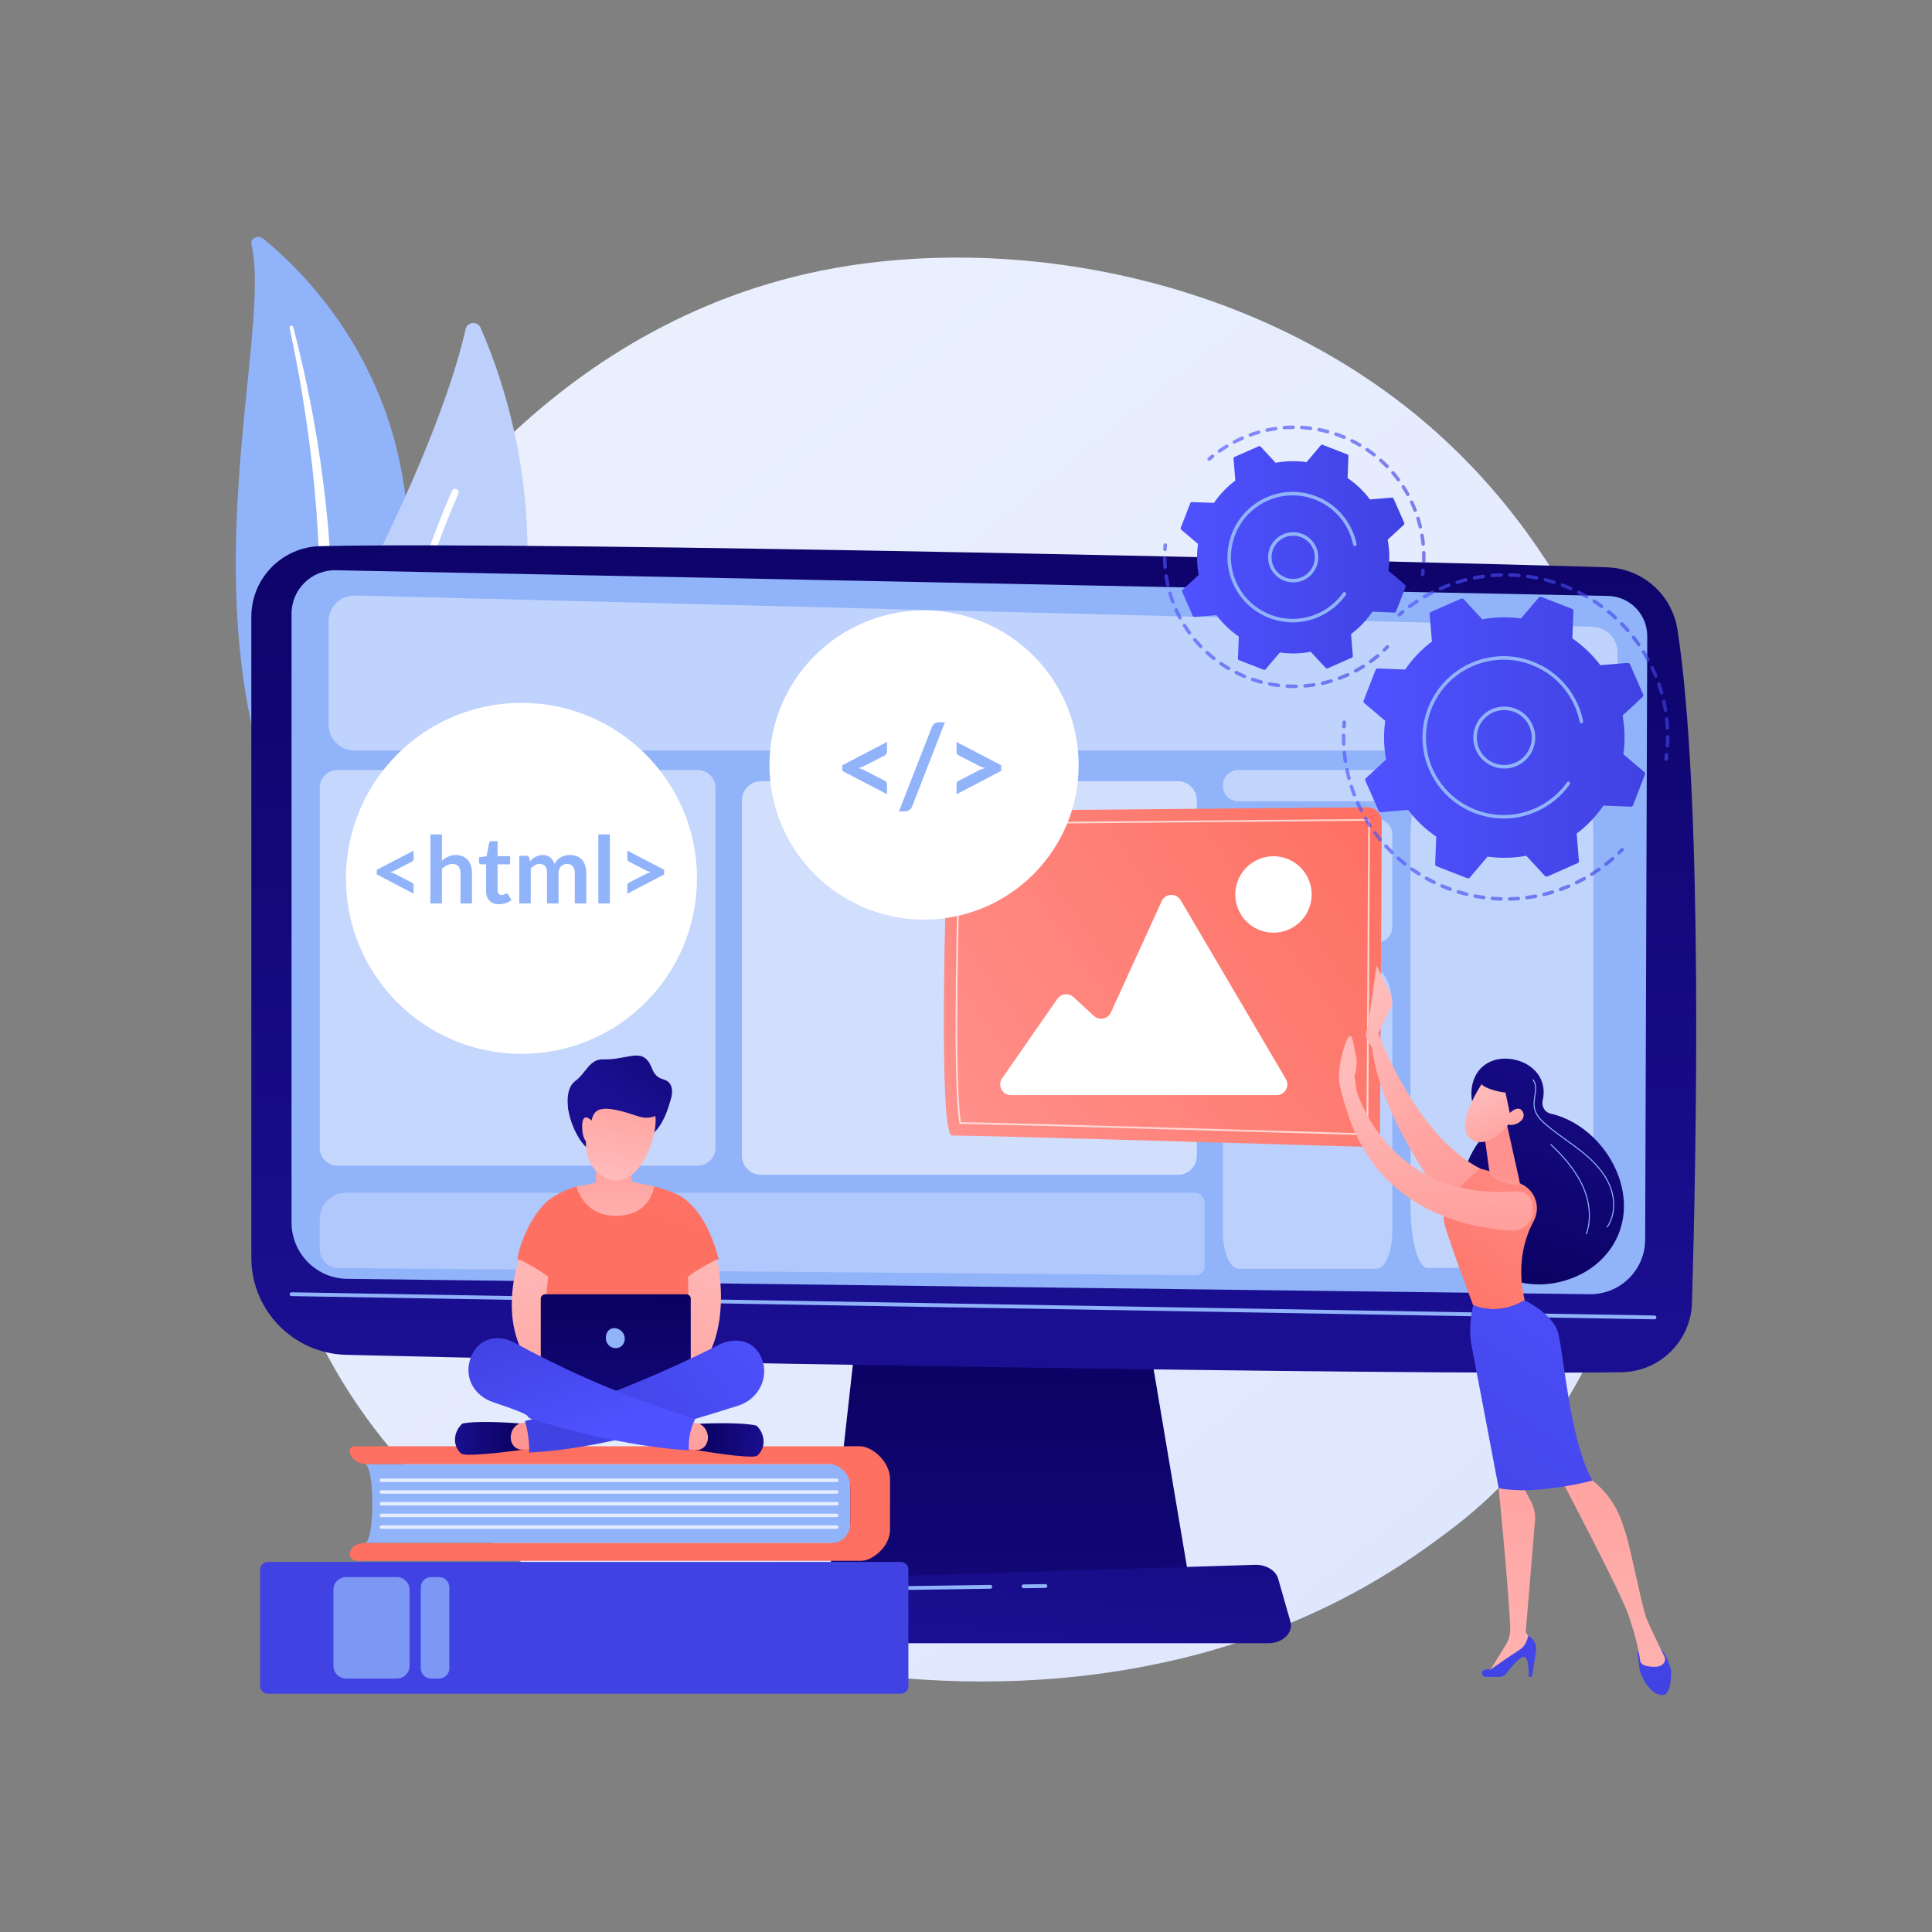 <?xml version="1.0" encoding="utf-8"?>
<!-- Generator: Adobe Illustrator 23.0.3, SVG Export Plug-In . SVG Version: 6.00 Build 0)  -->
<svg version="1.1" xmlns="http://www.w3.org/2000/svg" xmlns:xlink="http://www.w3.org/1999/xlink" x="0px" y="0px"
	 viewBox="0 0 3710 3710" style="enable-background:new 0 0 3710 3710;" xml:space="preserve">
<rect x="0" y="0" width="3710" height="3710" fill="#808080" stroke="none"/>
<style type="text/css">
	.st0{display:none;}
	.st1{display:inline;}
	.st2{fill:#FFFFFF;}
	.st3{fill:url(#SVGID_1_);}
	.st4{fill:#91B3FA;}
	.st5{fill:#BDD0FB;}
	.st6{fill:url(#SVGID_2_);}
	.st7{fill:url(#SVGID_3_);}
	.st8{fill:url(#SVGID_4_);}
	.st9{opacity:0.44;fill:#FFFFFF;}
	.st10{opacity:0.43;fill:#FFFFFF;}
	.st11{opacity:0.46;fill:#FFFFFF;}
	.st12{opacity:0.38;fill:#FFFFFF;}
	.st13{opacity:0.42;fill:#FFFFFF;}
	.st14{opacity:0.58;fill:#FFFFFF;}
	.st15{opacity:0.28;fill:#FFFFFF;}
	.st16{opacity:0.47;fill:#FFFFFF;}
	.st17{fill:url(#SVGID_5_);}
	.st18{opacity:0.69;fill:#FFFFFF;}
	.st19{fill:url(#SVGID_6_);}
	.st20{fill:url(#SVGID_7_);}
	.st21{fill:url(#SVGID_8_);}
	.st22{fill:url(#SVGID_9_);}
	.st23{fill:url(#SVGID_10_);}
	.st24{fill:url(#SVGID_11_);}
	.st25{fill:url(#SVGID_12_);}
	.st26{fill:url(#SVGID_13_);}
	.st27{fill:url(#SVGID_14_);}
	.st28{fill:url(#SVGID_15_);}
	.st29{fill:url(#SVGID_16_);}
	.st30{fill:url(#SVGID_17_);}
	.st31{fill:url(#SVGID_18_);}
	.st32{fill:url(#SVGID_19_);}
	.st33{fill:url(#SVGID_20_);}
	.st34{fill:url(#SVGID_21_);}
	.st35{opacity:0.76;fill:#FFFFFF;}
	.st36{fill:url(#SVGID_22_);}
	.st37{fill:#7D97F4;}
	.st38{fill:url(#SVGID_23_);}
	.st39{fill:url(#SVGID_24_);}
	.st40{fill:url(#SVGID_25_);}
	.st41{fill:url(#SVGID_26_);}
	.st42{fill:url(#SVGID_27_);}
	.st43{fill:url(#SVGID_28_);}
	.st44{fill:url(#SVGID_29_);}
	.st45{fill:url(#SVGID_30_);}
	.st46{fill:url(#SVGID_31_);}
	.st47{fill:url(#SVGID_32_);}
	.st48{fill:url(#SVGID_33_);}
	.st49{fill:url(#SVGID_34_);}
	.st50{fill:url(#SVGID_35_);}
	.st51{fill:url(#SVGID_36_);}
	.st52{fill:url(#SVGID_37_);}
	.st53{opacity:0.64;}
	.st54{fill:url(#SVGID_38_);}
	.st55{fill:url(#SVGID_39_);}
	.st56{fill:url(#SVGID_40_);}
	.st57{fill:url(#SVGID_41_);}
	.st58{fill:url(#SVGID_42_);}
	.st59{fill:url(#SVGID_43_);}
	.st60{fill:url(#SVGID_44_);}
	.st61{fill:url(#SVGID_45_);}
	.st62{fill:url(#SVGID_46_);}
	.st63{fill:url(#SVGID_47_);}
	.st64{fill:url(#SVGID_48_);}
	.st65{fill:url(#SVGID_49_);}
	.st66{fill:url(#SVGID_50_);}
	.st67{fill:url(#SVGID_51_);}
</style>
<g id="Background" class="st0">
	<g class="st1">
		<g>
			<rect class="st2" width="3710" height="3710"/>
		</g>
	</g>
</g>
<g id="Illustration">
	<g>
		<linearGradient id="SVGID_1_" gradientUnits="userSpaceOnUse" x1="3559.833" y1="4035.999" x2="1126.731" y2="1014.238">
			<stop  offset="0" style="stop-color:#DAE3FE"/>
			<stop  offset="1" style="stop-color:#E9EFFD"/>
		</linearGradient>
		<path class="st3" d="M2890.47,2844.33c-55.89,58.84-108.77,96.78-150.55,126.76c-491.11,352.38-1072.22,249.66-1195.73,224.58
			c-182.38-37.04-534.9-108.64-789.77-408.36c-385.6-453.46-325.56-1167.86-26.46-1639.45c54.71-86.26,343.7-565.04,931.07-641.82
			c355.47-46.47,769.84,47.25,1069.91,298.65C3358.83,1332.39,3313.99,2398.46,2890.47,2844.33z"/>
		<g>
			<path class="st4" d="M482.75,468.83c-2.59-11.02,12.92-18.35,22.41-10.65c96.42,78.19,328.09,312.32,270.35,721.49
				c-72.44,513.36,51.4,700.68,205.56,814.94c0,0-211.7-53.73-344.9-243.81C309.16,1284.12,528.8,664.83,482.75,468.83z"/>
			<path class="st2" d="M556.13,629.18c12.06,57.15,22.81,114.47,31.12,172.06c8.66,57.53,15.29,115.27,19.83,173.1
				c4.28,57.84,7.31,115.74,7.48,173.67c0.47,57.92-1.93,115.8-4.59,173.9c-2.28,58.08-4.95,116.58-0.7,175.49
				c4.18,58.79,16.56,118.1,41.11,173.69c6.14,13.86,12.59,27.67,19.93,41.02c7.05,13.47,14.79,26.67,22.81,39.75
				c16.18,26.09,34.4,51.31,54.69,75.24c40.74,47.78,89.88,90.16,144.01,126.03c5.7,3.78,13.86,2.85,18.23-2.07
				c4.29-4.83,3.33-11.71-2.1-15.54l-0.04-0.03c-12.88-9.05-25.62-18.21-37.85-27.83c-6.2-4.73-12.15-9.68-18.21-14.54
				c-5.83-5.05-11.9-9.9-17.54-15.1c-22.99-20.46-44.28-42.29-63.6-65.37c-38.86-45.94-69.97-97.14-93.54-150.22
				c-11.44-26.66-20.59-54-27.26-81.86c-6.65-27.86-10.84-56.21-13.15-84.78c-4.64-57.18-2.54-115.1-0.75-173.19
				c1.71-58.1,2.96-116.5,1.42-174.86c-0.68-29.17-1.96-58.34-3.84-87.46c-0.85-14.57-2.02-29.12-3.16-43.67
				c-1.3-14.54-2.7-29.07-4.23-43.59c-6.26-58.07-14.57-115.95-24.98-173.52c-10.73-57.53-23.23-114.79-38.26-171.54
				c-0.43-1.62-2.3-2.64-4.18-2.27C556.96,626.06,555.8,627.6,556.13,629.18z"/>
		</g>
		<g>
			<g>
				<path class="st5" d="M732.53,1736.45c-11.82,12.54-32.61,8.94-39.72-6.76c-39.24-86.63-128.04-341.61,18.62-635.36
					c123.85-248.06,167.43-394.33,182.61-462.11c3.21-14.33,22.85-16.23,28.78-2.8C988.21,777.67,1160.91,1281.93,732.53,1736.45z"
					/>
				<path class="st2" d="M711.05,1727.31c-0.42,0.08-0.85,0.11-1.3,0.1c-3.72-0.06-6.68-3.12-6.63-6.83
					c0.06-4.21,8.26-425.31,164.88-778c1.51-3.39,5.48-4.93,8.88-3.42c3.4,1.51,4.93,5.48,3.42,8.88
					c-155.48,350.12-163.66,768.56-163.73,772.74C716.54,1724.06,714.16,1726.75,711.05,1727.31z"/>
			</g>
		</g>
		<g>
			<linearGradient id="SVGID_2_" gradientUnits="userSpaceOnUse" x1="1937.893" y1="2454.186" x2="1937.893" y2="3665.538">
				<stop  offset="0" style="stop-color:#09005D"/>
				<stop  offset="1" style="stop-color:#1A0F91"/>
			</linearGradient>
			<polygon class="st6" points="1650.26,2508.27 1590.35,3045.59 2285.44,3045.59 2194.9,2508.27 			"/>
			<linearGradient id="SVGID_3_" gradientUnits="userSpaceOnUse" x1="1853.914" y1="509.149" x2="1874.105" y2="2588.631">
				<stop  offset="0" style="stop-color:#09005D"/>
				<stop  offset="1" style="stop-color:#1A0F91"/>
			</linearGradient>
			<path class="st7" d="M482.63,1184.42v1230.61c0,101.23,80.67,184.02,181.87,186.63c449.48,11.59,2021.54,39.69,2449.41,33.39
				c73.54-1.08,133.11-59.93,135.24-133.45c8.25-285.89,21.65-973.35-27.94-1292.51c-10.44-67.21-67.18-117.47-135.16-119.65
				c-376.61-12.05-2043.09-50.3-2470.77-40.7C541.53,1050.39,482.63,1110.64,482.63,1184.42z"/>
			<path class="st4" d="M559.85,1178.43v1169.16c0,59.11,47.45,107.27,106.55,108.15l2385.96,29.48
				c58.59,0.88,106.62-46.26,106.84-104.86l3.99-1158.72c0.16-41.9-33.22-76.23-75.11-77.25l-2442.78-49.35
				C598.44,1093.9,559.85,1131.56,559.85,1178.43z"/>
			<path class="st4" d="M3177.16,2533.49c-0.02,0-0.04,0-0.06,0L559.78,2488.9c-2.02-0.04-3.64-1.7-3.6-3.72
				c0.03-2.03,1.64-3.57,3.73-3.6l2617.31,44.59c2.02,0.04,3.64,1.7,3.6,3.72C3180.79,2531.89,3179.15,2533.49,3177.16,2533.49z"/>
			<linearGradient id="SVGID_4_" gradientUnits="userSpaceOnUse" x1="2010.775" y1="2110.153" x2="1923.29" y2="3159.987">
				<stop  offset="0" style="stop-color:#09005D"/>
				<stop  offset="1" style="stop-color:#1A0F91"/>
			</linearGradient>
			<path class="st8" d="M2435.16,3155.52H1417.85c-27.64,0-48.39-19.68-43.05-40.81l13.05-51.63c3.93-15.53,21.01-26.92,41.29-27.56
				l980.73-30.6c21.19-0.66,39.96,10.59,44.58,26.72l23.53,82.23C2484.1,3135.25,2463.24,3155.52,2435.16,3155.52z"/>
			<path class="st4" d="M1965.48,3049.87c-2,0-3.63-1.61-3.66-3.61c-0.03-2.03,1.59-3.69,3.61-3.72l42.03-0.61h0.06
				c2,0,3.63,1.61,3.66,3.61c0.03,2.02-1.59,3.69-3.61,3.72l-42.03,0.61C1965.52,3049.87,1965.5,3049.87,1965.48,3049.87z"/>
			<path class="st4" d="M1412.47,3127.41c-0.19,0-0.39-0.01-0.58-0.05c-2-0.32-3.36-2.2-3.04-4.19l5.99-37.55
				c3.25-20.35,20.56-35.33,41.16-35.64l445.74-6.51c1.93-0.08,3.69,1.59,3.72,3.61c0.03,2.02-1.59,3.69-3.61,3.72l-445.74,6.52
				c-17.03,0.25-31.34,12.64-34.03,29.46l-5.99,37.55C1415.79,3126.13,1414.23,3127.41,1412.47,3127.41z"/>
		</g>
		<g>
			<path class="st9" d="M2643.49,1538.84h-265.21c-16.65,0-30.14-13.49-30.14-30.14c0-16.65,13.5-30.14,30.14-30.14h265.21
				c16.65,0,30.14,13.49,30.14,30.14C2673.63,1525.34,2660.14,1538.84,2643.49,1538.84z"/>
			<path class="st10" d="M2741.1,1491.4h286.25c17.97,0,32.53,53.54,32.53,119.58v704.19c0,66.04-14.56,119.58-32.53,119.58H2741.1
				c-17.97,0-32.53-53.54-32.53-119.58v-704.19C2708.56,1544.94,2723.13,1491.4,2741.1,1491.4z"/>
			<path class="st11" d="M2378.28,1572.33h265.21c16.65,0,30.14,13.49,30.14,30.14v177.5c0,16.65-13.5,30.14-30.14,30.14h-265.21
				c-16.65,0-30.14-13.49-30.14-30.14v-177.5C2348.14,1585.82,2361.63,1572.33,2378.28,1572.33z"/>
			<path class="st12" d="M2378.28,1863.32h265.21c16.65,0,30.14,32.52,30.14,72.64v427.79c0,40.12-13.5,72.65-30.14,72.65h-265.21
				c-16.65,0-30.14-32.52-30.14-72.65v-427.79C2348.14,1895.85,2361.63,1863.32,2378.28,1863.32z"/>
			<path class="st13" d="M3056.56,1441.25H680.75c-27.5,0-49.79-22.29-49.79-49.79V1193.3c0-27.99,23.07-50.49,51.05-49.78
				l2375.81,60.08c27,0.68,48.53,22.77,48.53,49.78v138.08C3106.35,1418.95,3084.06,1441.25,3056.56,1441.25z"/>
			<path class="st14" d="M2261.75,2255.97h-800.5c-20.17,0-36.52-16.35-36.52-36.52v-682.79c0-20.17,16.35-36.52,36.52-36.52h800.5
				c20.17,0,36.52,16.35,36.52,36.52v682.79C2298.27,2239.62,2281.92,2255.97,2261.75,2255.97z"/>
			<path class="st15" d="M2296.01,2448.91l-1645.99-13.85c-19.96-0.17-36.05-16.39-36.05-36.35v-58.07
				c0-27.76,22.5-50.27,50.27-50.27h1629.54c10.72,0,19.41,8.69,19.41,19.41v122.1C2313.19,2441.34,2305.48,2448.99,2296.01,2448.91
				z"/>
			<path class="st16" d="M1339.55,2238.53H648.38c-19,0-34.41-15.4-34.41-34.41v-691.17c0-19,15.4-34.41,34.41-34.41h691.17
				c19,0,34.41,15.4,34.41,34.41v691.17C1373.96,2223.13,1358.55,2238.53,1339.55,2238.53z"/>
		</g>
		<g>
			<g>
				<g>
					<linearGradient id="SVGID_5_" gradientUnits="userSpaceOnUse" x1="1773.839" y1="2203.652" x2="2655.434" y2="1584.516">
						<stop  offset="0" style="stop-color:#FF928E"/>
						<stop  offset="1" style="stop-color:#FE7062"/>
					</linearGradient>
					<path class="st17" d="M1847.26,1557.2l778.48-6.98c15.27-0.14,27.69,12.25,27.6,27.51l-3.41,597.37
						c-0.09,15.37-12.78,27.65-28.15,27.19c-140.75-4.2-765.66-22.71-793.25-21.56c-27.26,1.14-12.45-478.74-8.38-597.14
						C1820.67,1568.96,1832.61,1557.33,1847.26,1557.2z"/>
					<path class="st18" d="M2622.62,2179.78l-0.16,0c-111.82-3.34-674.86-20.06-778.65-21.52l-1.39-0.02l-0.24-1.37
						c-9.76-55.05-9.56-279.77,0.5-572.49c0.09-2.58,2.19-4.62,4.78-4.65l778.48-6.98c1.71,0,2.83,0.78,3.47,1.43
						c0.92,0.92,1.41,2.11,1.4,3.43l-3.41,597.38C2627.39,2177.62,2625.25,2179.78,2622.62,2179.78z M1845.26,2154.91
						c107.36,1.59,665.98,18.18,777.3,21.5l0.11,0c0.73,0,1.36-0.65,1.37-1.46l3.41-597.37c0-0.42-0.13-0.74-0.42-1.04
						c-0.29-0.29-0.64-0.43-1.07-0.43l-778.46,6.98c-0.79,0.01-1.42,0.62-1.45,1.39
						C1836.07,1874.62,1835.78,2097.79,1845.26,2154.91z"/>
				</g>
				<path class="st2" d="M1941.21,2102.97h510.31c15.89,0,25.76-17.26,17.7-30.95l-202.03-343.45
					c-8.43-14.32-29.49-13.23-36.39,1.89l-97.55,213.75c-5.79,12.69-22.28,16.04-32.56,6.61l-39.46-36.17
					c-9.17-8.4-23.64-6.8-30.74,3.42l-106.14,152.64C1914.88,2084.33,1924.62,2102.97,1941.21,2102.97z"/>
				
					<ellipse transform="matrix(0.924 -0.383 0.383 0.924 -471.443 1066.296)" class="st2" cx="2444.59" cy="1718.2" rx="73.36" ry="73.36"/>
			</g>
			<g>
				<g>
					
						<linearGradient id="SVGID_6_" gradientUnits="userSpaceOnUse" x1="2864.992" y1="2554.28" x2="3110.366" y2="1957.948" gradientTransform="matrix(1 -0.019 0.019 1 -59.548 19.477)">
						<stop  offset="0" style="stop-color:#09005D"/>
						<stop  offset="1" style="stop-color:#1A0F91"/>
					</linearGradient>
					<path class="st19" d="M3112.59,2272.98c-17.91-66.25-73.26-120.68-134.94-134.44c-11.33-2.53-17.89-14.07-15.23-25.37
						c0.02-0.08,0.04-0.16,0.06-0.24c8.94-38.53-15.76-69.23-53.01-77.87c-37.25-8.64-72.94,8.05-81.88,46.58
						c-6.03,26,1.69,55.25,18.8,74.2c7.05,7.81,7.61,19.46,0.79,27.46c-37.58,44.03-52.87,111.23-36.62,171.35
						c23.94,88.54,107.19,128.09,190.6,105.54C3084.55,2437.64,3136.52,2361.52,3112.59,2272.98z"/>
					<path class="st4" d="M3086.65,2357.48l-1.62-1.14c14.93-21.19,16.85-51.78,5-79.83c-9.41-22.28-26.25-42.65-52.99-64.11
						c-9.96-8-20.53-15.59-30.74-22.93c-12.3-8.84-25.02-17.97-36.81-27.91c-10.6-8.94-21.76-20.03-24.1-34.53
						c-1.17-7.23-0.08-14.94,0.98-22.38c1.65-11.66,3.21-22.67-3.62-31.1l1.54-1.25c7.38,9.1,5.68,21.06,4.04,32.63
						c-1.03,7.3-2.1,14.85-0.99,21.79c2.24,13.87,13.1,24.63,23.42,33.33c11.73,9.88,24.42,19,36.69,27.81
						c10.24,7.36,20.83,14.96,30.83,22.99c27.01,21.68,44.03,42.29,53.57,64.88C3103.96,2304.41,3101.97,2335.73,3086.65,2357.48z"
						/>
					<path class="st4" d="M3046.99,2370.27l-1.86-0.67c10.16-28.1,7.19-62.63-8.16-94.74c-15.21-31.82-40.08-57.77-60.05-76.82
						l1.37-1.43c20.09,19.16,45.12,45.29,60.47,77.4C3054.33,2306.59,3057.33,2341.67,3046.99,2370.27z"/>
				</g>
				<linearGradient id="SVGID_7_" gradientUnits="userSpaceOnUse" x1="2633.84" y1="1920.78" x2="2845.095" y2="2397.781">
					<stop  offset="0" style="stop-color:#FEBBBA"/>
					<stop  offset="1" style="stop-color:#FF928E"/>
				</linearGradient>
				<path class="st20" d="M2647.02,2006.8l-0.69-22.88l23.92-47.49c4.38-8.69,4.41-18.93,0.09-27.64l-27.09-54.7
					c0,0-15.65,118.74-19.76,128.61c-4.12,9.87,11.16,27.6,11.16,27.6L2647.02,2006.8z"/>
				<linearGradient id="SVGID_8_" gradientUnits="userSpaceOnUse" x1="2637.593" y1="1919.118" x2="2848.849" y2="2396.119">
					<stop  offset="0" style="stop-color:#FEBBBA"/>
					<stop  offset="1" style="stop-color:#FF928E"/>
				</linearGradient>
				<path class="st21" d="M2646.33,1983.92c0,0,72.75,198.32,196.7,260.3c0,0-41.26,67.32-62.79,71.4
					c0,0-132.42-169.48-145.92-308.33L2646.33,1983.92z"/>
				<linearGradient id="SVGID_9_" gradientUnits="userSpaceOnUse" x1="3164.469" y1="2883.875" x2="3178.997" y2="3242.237">
					<stop  offset="0" style="stop-color:#4F52FF"/>
					<stop  offset="1" style="stop-color:#4042E2"/>
				</linearGradient>
				<path class="st22" d="M3144.84,3176.85l3.66,30.08c3.81,14.29,22.21,50.31,45.83,47.96c14.53-1.44,16.28-43.9,14.26-50.26
					c-3.69-11.61-10.44-29.04-20.18-39.3h-33.36C3148.88,3165.33,3144.1,3170.73,3144.84,3176.85z"/>
				<linearGradient id="SVGID_10_" gradientUnits="userSpaceOnUse" x1="2872.981" y1="3445.921" x2="2965.543" y2="2364.105">
					<stop  offset="0" style="stop-color:#FEBBBA"/>
					<stop  offset="1" style="stop-color:#FF928E"/>
				</linearGradient>
				<path class="st23" d="M2883.53,2824.53l-5.63,33.13c0,0,18.86,191.01,22.21,267.42c0.53,11.98-2.57,23.82-8.86,34.03
					l-32.79,53.25l83.34-49.18l1.66-10.17l-13.64-18.76l17.87-213.98c1.05-12.57-1.54-25.18-7.47-36.31l-17.24-32.38
					L2883.53,2824.53z"/>
				<linearGradient id="SVGID_11_" gradientUnits="userSpaceOnUse" x1="2916.457" y1="2855.407" x2="2894.665" y2="3250.09">
					<stop  offset="0" style="stop-color:#4F52FF"/>
					<stop  offset="1" style="stop-color:#4042E2"/>
				</linearGradient>
				<path class="st24" d="M2852.97,3220.07h26.59c4.98,0,9.67-2.29,12.71-6.23c8.29-10.77,25.47-31.79,33.68-32.34
					c11.06-0.74,9.64,38.57,9.64,38.57h6.2l7.85-48.84c1.98-12.29-4.14-24.46-15.17-30.22l0,0c0,0-2.53,18.69-16.23,26.96
					c-13.7,8.27-55.77,37.88-55.77,37.88s-5.15-0.73-10.81,0.29C2843.27,3207.64,2844.45,3220.07,2852.97,3220.07z"/>
				<linearGradient id="SVGID_12_" gradientUnits="userSpaceOnUse" x1="3059.175" y1="3462.017" x2="3151.761" y2="2379.918">
					<stop  offset="0" style="stop-color:#FEBBBA"/>
					<stop  offset="1" style="stop-color:#FF928E"/>
				</linearGradient>
				<path class="st25" d="M2997.68,2840.27c0,0,110.47,209.56,128.04,257.41c17.56,47.85,23.71,87.76,23.95,91.54
					c0.37,5.91,7.71,11.57,27.96,11.57c10.45,0,15.57-4.19,18.07-8.24c2.14-3.46,2.25-7.79,0.45-11.43
					c-6.39-12.93-26.67-54.26-34.18-73.01c-8.97-22.38-28.26-123.81-38.84-159.07c-10.58-35.27-22.54-73.52-68.61-108.76
					C3054.52,2840.27,3022.9,2809.29,2997.68,2840.27z"/>
				<linearGradient id="SVGID_13_" gradientUnits="userSpaceOnUse" x1="3024.604" y1="2165.18" x2="2745.101" y2="2555.767">
					<stop  offset="0" style="stop-color:#FF928E"/>
					<stop  offset="1" style="stop-color:#FE7062"/>
				</linearGradient>
				<path class="st26" d="M2927.89,2496.89c-16.18-68.56,0.1-120.21,17.19-152.05c13.64-25.4,4.05-56.81-21.53-70.11
					c-39.97-20.79-80.52-30.51-80.52-30.51s-79.2,57.9-69.8,103.22c5.51,26.56,55.67,159.1,55.67,159.1
					S2875.28,2528.48,2927.89,2496.89z"/>
				<linearGradient id="SVGID_14_" gradientUnits="userSpaceOnUse" x1="3179.143" y1="2357.052" x2="2681.209" y2="3028.509">
					<stop  offset="0" style="stop-color:#4F52FF"/>
					<stop  offset="1" style="stop-color:#4042E2"/>
				</linearGradient>
				<path class="st27" d="M2991.07,2556.67c-11.6-34.94-63.18-59.78-63.18-59.78c-52.6,31.59-98.99,9.64-98.99,9.64
					s-10.4,39.76-3.22,76.71c7.18,36.95,52.22,274.42,52.22,274.42c70.97,14.38,180.13-14.47,180.13-14.47
					C3012.82,2762.93,3002.67,2591.61,2991.07,2556.67z"/>
				<linearGradient id="SVGID_15_" gradientUnits="userSpaceOnUse" x1="2862.83" y1="2379.575" x2="2880.218" y2="2252.373">
					<stop  offset="0" style="stop-color:#FEBBBA"/>
					<stop  offset="1" style="stop-color:#FF928E"/>
				</linearGradient>
				<path class="st28" d="M2894.81,2164.42l23.17,104.07c2.22,9.17-6.14,7.67-15.41,5.92c-15.18-2.86-34.74-8.75-41.28-20.56
					c-0.67-1.2-1-2.56-1.19-3.92l-9.95-72.16c-0.79-5.73,2.31-11.28,7.59-13.63l19.21-8.52
					C2884.35,2152.33,2892.9,2156.55,2894.81,2164.42z"/>
				<linearGradient id="SVGID_16_" gradientUnits="userSpaceOnUse" x1="2770.922" y1="2082.152" x2="2754.574" y2="2484.543">
					<stop  offset="0" style="stop-color:#FEBBBA"/>
					<stop  offset="1" style="stop-color:#FF928E"/>
				</linearGradient>
				<path class="st29" d="M2605.22,2095.68c0,0,60.98,211.84,306.88,191.93c15.73-1.27,29.55,10.38,30.77,26.12l0.66,8.5
					c1.77,22.8-16.83,42.01-39.67,40.86c-81.79-4.14-257.43-36.26-317.63-230.58L2605.22,2095.68z"/>
				<linearGradient id="SVGID_17_" gradientUnits="userSpaceOnUse" x1="2588.243" y1="2078.688" x2="2573.014" y2="2453.551">
					<stop  offset="0" style="stop-color:#FEBBBA"/>
					<stop  offset="1" style="stop-color:#FF928E"/>
				</linearGradient>
				<path class="st30" d="M2586.24,2132.5c0,0-11.72-34.48-14.66-56.04s7.89-69.93,17.2-83.53c9.31-13.6,10.87,19.74,15.06,35.41
					c4.19,15.67-2.91,38.03-2.91,38.03l4.28,29.31L2586.24,2132.5z"/>
				<g>
					
						<linearGradient id="SVGID_18_" gradientUnits="userSpaceOnUse" x1="-5429.129" y1="2967.651" x2="-5312.691" y2="3101.524" gradientTransform="matrix(0.965 0.261 -0.261 0.965 8856.979 649.037)">
						<stop  offset="0" style="stop-color:#FEBBBA"/>
						<stop  offset="1" style="stop-color:#FF928E"/>
					</linearGradient>
					<path class="st31" d="M2847.3,2078.56c0,0-58.58,85.35-22.15,109.13c36.43,23.78,78.14-36.87,78.14-36.87
						s13.09-46.35-1.8-61.71C2886.59,2073.74,2847.3,2078.56,2847.3,2078.56z"/>
					
						<linearGradient id="SVGID_19_" gradientUnits="userSpaceOnUse" x1="2742.24" y1="2510.681" x2="2989.801" y2="1909.034" gradientTransform="matrix(1 -0.019 0.019 1 -59.548 19.477)">
						<stop  offset="0" style="stop-color:#09005D"/>
						<stop  offset="1" style="stop-color:#1A0F91"/>
					</linearGradient>
					<path class="st32" d="M2871.88,2057.85c0,0-25.49,6.55-28.86,18.2c-3.37,11.65,36.73,21.64,47.92,21.96l9.89,46.58
						c0,0,25.8-44.48,14.77-69.67C2904.57,2049.71,2871.88,2057.85,2871.88,2057.85z"/>
					
						<linearGradient id="SVGID_20_" gradientUnits="userSpaceOnUse" x1="-5400.038" y1="2942.347" x2="-5283.601" y2="3076.218" gradientTransform="matrix(0.965 0.261 -0.261 0.965 8856.979 649.037)">
						<stop  offset="0" style="stop-color:#FEBBBA"/>
						<stop  offset="1" style="stop-color:#FF928E"/>
					</linearGradient>
					<path class="st33" d="M2891.5,2144.84c0,0,22.91-27.57,32.56-10.06c9.65,17.51-20.5,31.36-31.18,22.87L2891.5,2144.84z"/>
				</g>
			</g>
		</g>
		<g>
			<g>
				<g>
					<path class="st4" d="M700.05,2962.97l932.69,0v-151.48l-932.69,0C720.01,2811.49,720.01,2962.97,700.05,2962.97z"/>
					<linearGradient id="SVGID_21_" gradientUnits="userSpaceOnUse" x1="1171.239" y1="1925.736" x2="1181.334" y2="2447.29">
						<stop  offset="0" style="stop-color:#FF928E"/>
						<stop  offset="1" style="stop-color:#FE7062"/>
					</linearGradient>
					<path class="st34" d="M1632.74,2925.06v-69.33c0-24.44-18.43-44.25-41.17-44.25H703.98c-17.88,0-32.37-11.76-32.37-26.27
						c0-4.41,4.4-7.98,9.84-7.98h970.07c22.25,0,57.57,28.38,57.57,63.39v96.82c0,33.01-34.29,59.77-55.27,59.77H686.54
						c-8.25,0-14.94-5.43-14.94-12.12c0-12.22,12.21-22.13,27.27-22.13h898.6C1616.95,2962.97,1632.74,2946,1632.74,2925.06z"/>
				</g>
				<path class="st35" d="M1606.87,2845.94H732.35c-1.86,0-3.36-1.51-3.36-3.36c0-1.86,1.51-3.36,3.36-3.36h874.53
					c1.86,0,3.36,1.51,3.36,3.36C1610.24,2844.43,1608.73,2845.94,1606.87,2845.94z"/>
				<path class="st35" d="M1606.87,2868.42H732.35c-1.86,0-3.36-1.51-3.36-3.36s1.51-3.36,3.36-3.36h874.53
					c1.86,0,3.36,1.51,3.36,3.36S1608.73,2868.42,1606.87,2868.42z"/>
				<path class="st35" d="M1606.87,2890.91H732.35c-1.86,0-3.36-1.51-3.36-3.36s1.51-3.36,3.36-3.36h874.53
					c1.86,0,3.36,1.51,3.36,3.36S1608.73,2890.91,1606.87,2890.91z"/>
				<path class="st35" d="M1606.87,2913.39H732.35c-1.86,0-3.36-1.51-3.36-3.36c0-1.86,1.51-3.36,3.36-3.36h874.53
					c1.86,0,3.36,1.51,3.36,3.36C1610.24,2911.88,1608.73,2913.39,1606.87,2913.39z"/>
				<path class="st35" d="M1606.87,2935.87H732.35c-1.86,0-3.36-1.51-3.36-3.36c0-1.86,1.51-3.36,3.36-3.36h874.53
					c1.86,0,3.36,1.51,3.36,3.36C1610.24,2934.37,1608.73,2935.87,1606.87,2935.87z"/>
			</g>
			<g>
				<linearGradient id="SVGID_22_" gradientUnits="userSpaceOnUse" x1="1160.497" y1="3911.124" x2="1131.022" y2="3310.284">
					<stop  offset="0" style="stop-color:#4F52FF"/>
					<stop  offset="1" style="stop-color:#4042E2"/>
				</linearGradient>
				<path class="st36" d="M1729.69,3252.45H514.26c-8.11,0-14.68-6.57-14.68-14.68v-223.75c0-8.11,6.57-14.68,14.68-14.68h1215.43
					c8.11,0,14.68,6.57,14.68,14.68v223.75C1744.37,3245.88,1737.8,3252.45,1729.69,3252.45z"/>
				<path class="st37" d="M762.13,3223.36h-97.5c-13.46,0-24.37-10.91-24.37-24.37v-146.2c0-13.46,10.91-24.37,24.37-24.37h97.5
					c13.46,0,24.37,10.91,24.37,24.37V3199C786.49,3212.45,775.59,3223.36,762.13,3223.36z"/>
				<path class="st37" d="M843.05,3223.36h-15.23c-10.95,0-19.82-8.87-19.82-19.82v-155.29c0-10.95,8.87-19.82,19.82-19.82h15.23
					c10.95,0,19.82,8.87,19.82,19.82v155.29C862.87,3214.49,854,3223.36,843.05,3223.36z"/>
			</g>
		</g>
		<g>
			<g>
				
					<linearGradient id="SVGID_23_" gradientUnits="userSpaceOnUse" x1="1460.176" y1="1315.919" x2="1341.85" y2="1559.814" gradientTransform="matrix(0.987 0.161 -0.161 0.987 126.984 357.245)">
					<stop  offset="0" style="stop-color:#09005D"/>
					<stop  offset="1" style="stop-color:#1A0F91"/>
				</linearGradient>
				<path class="st38" d="M1129.28,2096.09c-0.6,1.14-38.66,29.15-38.66,29.15s8.4,60.12,42.53,83.86
					c37.52,26.1,90.5-21.5,90.5-21.5s42.17,10.02,64.59-77.75c5.14-20.14-24.55-21.84-60.39-18.13
					C1181.63,2096.5,1129.28,2096.09,1129.28,2096.09z"/>
				<linearGradient id="SVGID_24_" gradientUnits="userSpaceOnUse" x1="1523.942" y1="1641.404" x2="1241.293" y2="2334.568">
					<stop  offset="0" style="stop-color:#FF928E"/>
					<stop  offset="1" style="stop-color:#FE7062"/>
				</linearGradient>
				<path class="st39" d="M1058.16,2301.19c14.89-10.24,31.34-17.95,48.79-22.7c6.55-1.78,41.94,8.5,63.82,8
					c30.03-0.69,60.59-14.36,85.35-8.19c24.59,6.13,44.71,14.13,56.33,22.39c34.78,24.74,55.2,70.86,67.64,116.55
					c-23.56,24.19-53.21,34.94-53.21,34.94l-5.48,222.07l-131.32,67.19l-149.88-75.25l5.37-217.02c0,0-47.6-22.16-51.09-30.23
					C990.98,2410.89,1016.17,2330.07,1058.16,2301.19z"/>
				<linearGradient id="SVGID_25_" gradientUnits="userSpaceOnUse" x1="964.105" y1="2370.437" x2="1213.644" y2="2973.22">
					<stop  offset="0" style="stop-color:#FEBBBA"/>
					<stop  offset="1" style="stop-color:#FF928E"/>
				</linearGradient>
				<path class="st40" d="M996.69,2417.98c0,0-63.78,176.82,81.66,249.5c30.2-4.01,18.58-54.16,18.58-54.16
					s-63.2-13.99-44.22-161.49C1035.25,2437.45,996.69,2417.98,996.69,2417.98z"/>
				
					<linearGradient id="SVGID_26_" gradientUnits="userSpaceOnUse" x1="-5573.553" y1="2369.141" x2="-5324.014" y2="2971.924" gradientTransform="matrix(-1 0 0 1 -4167.074 0)">
					<stop  offset="0" style="stop-color:#FEBBBA"/>
					<stop  offset="1" style="stop-color:#FF928E"/>
				</linearGradient>
				<path class="st41" d="M1377.02,2417.98c0,0,43.89,184.58-81.66,249.5c-30.2-4.01-18.58-54.16-18.58-54.16
					s50.93-25.08,44.22-161.49C1338.46,2437.45,1377.02,2417.98,1377.02,2417.98z"/>
				<linearGradient id="SVGID_27_" gradientUnits="userSpaceOnUse" x1="1185.762" y1="2448.341" x2="1172.791" y2="2973.686">
					<stop  offset="0" style="stop-color:#09005D"/>
					<stop  offset="1" style="stop-color:#1A0F91"/>
				</linearGradient>
				<path class="st42" d="M1318.09,2679.9H1046.8c-4.58,0-8.33-3.75-8.33-8.33v-177.8c0-4.58,3.75-8.33,8.33-8.33h271.29
					c4.58,0,8.33,3.75,8.33,8.33v177.8C1326.43,2676.15,1322.68,2679.9,1318.09,2679.9z"/>
				<g>
					
						<linearGradient id="SVGID_28_" gradientUnits="userSpaceOnUse" x1="1347.085" y1="2737.258" x2="1483.45" y2="2737.258" gradientTransform="matrix(1 7.700000e-03 -7.700000e-03 1 9.525 16.814)">
						<stop  offset="0" style="stop-color:#09005D"/>
						<stop  offset="1" style="stop-color:#1A0F91"/>
					</linearGradient>
					<path class="st43" d="M1452.73,2737.55c-32.95-7.56-109.12-3.5-109.12-3.5l-3.1,8.39l-5.13,41.7c0,0,72.54,13.07,108.29,13.04
						c3.65,0,6.98-0.55,10.03-1.5c1.09-0.98,2.16-1.99,3.16-3.09C1472.04,2776.03,1467.65,2751.69,1452.73,2737.55z"/>
					<linearGradient id="SVGID_29_" gradientUnits="userSpaceOnUse" x1="1425.539" y1="2518.574" x2="1281.596" y2="2908.456">
						<stop  offset="0" style="stop-color:#FEBBBA"/>
						<stop  offset="1" style="stop-color:#FF928E"/>
					</linearGradient>
					<path class="st44" d="M1321.72,2731.7l12.9,0.55c6.93,0.3,13.46,3.67,18.12,9.37c4.66,5.7,7.06,13.23,6.65,20.91
						c-0.33,6.12-2.84,11.85-6.98,15.91c-4.14,4.06-9.57,6.12-15.09,5.73l-19.73-1.4L1321.72,2731.7z"/>
				</g>
				<g>
					
						<linearGradient id="SVGID_30_" gradientUnits="userSpaceOnUse" x1="-5873.709" y1="2697.677" x2="-5737.288" y2="2697.677" gradientTransform="matrix(-1 -0.02 -0.02 1 -4813.996 -50.84)">
						<stop  offset="0" style="stop-color:#09005D"/>
						<stop  offset="1" style="stop-color:#1A0F91"/>
					</linearGradient>
					<path class="st45" d="M888.04,2733.54c33.13-6.55,109.17-0.15,109.17-0.15l2.89,8.48l4.09,41.84c0,0-72.83,10.84-108.57,9.71
						c-3.65-0.12-6.97-0.77-9.99-1.81c-1.07-1.01-2.1-2.06-3.08-3.19C867.79,2771.41,872.77,2747.22,888.04,2733.54z"/>
					<linearGradient id="SVGID_31_" gradientUnits="userSpaceOnUse" x1="1137.148" y1="2401.082" x2="993.13" y2="2791.17">
						<stop  offset="0" style="stop-color:#FEBBBA"/>
						<stop  offset="1" style="stop-color:#FF928E"/>
					</linearGradient>
					<path class="st46" d="M1019.15,2731.72l-12.91,0.15c-6.93,0.08-13.55,3.26-18.35,8.81c-4.8,5.55-7.38,13.01-7.17,20.7
						c0.17,6.13,2.54,11.93,6.58,16.12c4.04,4.19,9.42,6.42,14.94,6.19l19.76-0.8L1019.15,2731.72z"/>
				</g>
				<linearGradient id="SVGID_32_" gradientUnits="userSpaceOnUse" x1="1486.549" y1="2511.048" x2="1112.352" y2="2792.143">
					<stop  offset="0" style="stop-color:#4F52FF"/>
					<stop  offset="1" style="stop-color:#4042E2"/>
				</linearGradient>
				<path class="st47" d="M1461.95,2606.82c-14.94-34.4-51.5-39.98-82.61-23.9c-0.54,0.71-197.57,101.69-371.33,145.95
					c4.97,15.95,7.53,32.92,8.09,49.59c0.1,3.72,0.04,7.38-0.18,11c133.25-6.84,277.86-51.28,402.12-90.33
					C1456.58,2686.7,1478.51,2644.94,1461.95,2606.82z"/>
				<linearGradient id="SVGID_33_" gradientUnits="userSpaceOnUse" x1="1148.161" y1="2763.162" x2="1050.089" y2="2513.08">
					<stop  offset="0" style="stop-color:#4F52FF"/>
					<stop  offset="1" style="stop-color:#4042E2"/>
				</linearGradient>
				<path class="st48" d="M1322.67,2781.08c-0.52-19.22,3.22-37.12,11.21-53.69c0.23-0.76,0.5-1.49,0.74-2.24
					c-9.92-3.07-22.74-7.24-39.58-12.95c-123.38-42.23-217.51-84.86-307.35-133.94c-34.9-19.07-74.58-6.29-85.75,35.01
					c-9.97,36.86,11.93,68.34,45.17,79.4c99.44,33.09,47.67,23.9,80.14,34.35c87.22,26.97,195.76,51.54,295.62,58.25
					C1322.8,2783.87,1322.72,2782.47,1322.67,2781.08z"/>
				<linearGradient id="SVGID_34_" gradientUnits="userSpaceOnUse" x1="1183.164" y1="2420.207" x2="1179.844" y2="2131.322">
					<stop  offset="0" style="stop-color:#FEBBBA"/>
					<stop  offset="1" style="stop-color:#FF928E"/>
				</linearGradient>
				<path class="st49" d="M1106.95,2278.49c0,0,13.27,57.5,77.69,56.31c65.62-1.19,71.47-56.5,71.47-56.5l-42.86-9.17l-3.58-47.76
					l-64.48,4.78l-1.19,45.37L1106.95,2278.49z"/>
				
					<linearGradient id="SVGID_35_" gradientUnits="userSpaceOnUse" x1="1338.853" y1="1709.54" x2="1349.196" y2="1458.161" gradientTransform="matrix(0.987 0.161 -0.161 0.987 126.984 357.245)">
					<stop  offset="0" style="stop-color:#FEBBBA"/>
					<stop  offset="1" style="stop-color:#FF928E"/>
				</linearGradient>
				<path class="st50" d="M1154.24,2086.05c0,0-73.89,143.13,13.76,177.85c61.82,24.49,100.59-95.05,89.03-127.43
					c-17.88-50.06-29.65-44.12-29.65-44.12L1154.24,2086.05z"/>
				
					<linearGradient id="SVGID_36_" gradientUnits="userSpaceOnUse" x1="1461.043" y1="1281.593" x2="1327.901" y2="1556.028" gradientTransform="matrix(0.987 0.161 -0.161 0.987 126.984 357.245)">
					<stop  offset="0" style="stop-color:#09005D"/>
					<stop  offset="1" style="stop-color:#1A0F91"/>
				</linearGradient>
				<path class="st51" d="M1274.81,2073.03c36.5,10.03,5.31,89.2-49.65,70.48c-54.96-18.72-76.55-18.45-85.12-3.36
					c-8.56,15.09-10.4,68.68-28.99,42.19c-20.37-29.04-31.73-87.33-6.75-106.12c22.32-16.79,27.53-42.83,54.31-41.93
					c35.54,1.2,63.02-14.56,79.06-3.19C1256.1,2044.15,1247.95,2065.65,1274.81,2073.03z"/>
				
					<linearGradient id="SVGID_37_" gradientUnits="userSpaceOnUse" x1="822.253" y1="2641.63" x2="838.462" y2="2247.697" gradientTransform="matrix(0.991 -0.133 0.133 0.991 -26.025 -216.262)">
					<stop  offset="0" style="stop-color:#FEBBBA"/>
					<stop  offset="1" style="stop-color:#FF928E"/>
				</linearGradient>
				<path class="st52" d="M1136.66,2152.46c0,0-15.76-16.96-18.28,3.48c-2.52,20.44,5.58,46.76,15.06,32.33
					C1142.93,2173.84,1136.66,2152.46,1136.66,2152.46z"/>
			</g>
			<path class="st4" d="M1199.43,2567.39c1.53,10.32-4,19.68-14.32,21.21c-10.32,1.53-19.92-5.6-21.45-15.92
				c-1.53-10.32,3.2-20.56,13.51-22.09C1187.5,2549.07,1197.9,2557.08,1199.43,2567.39z"/>
		</g>
		<g>
			<circle class="st2" cx="1001.36" cy="1686.71" r="337.03"/>
			<g>
				<path class="st4" d="M723.58,1670.27l70.72-36.88v15.71c0,1.19-0.3,2.28-0.89,3.26c-0.6,0.98-1.58,1.83-2.95,2.54l-32.41,16.61
					c-1.37,0.71-2.81,1.33-4.33,1.83c-1.52,0.51-3.14,0.97-4.87,1.38c1.73,0.42,3.35,0.88,4.87,1.38c1.52,0.51,2.96,1.12,4.33,1.83
					l32.41,16.7c1.37,0.71,2.35,1.56,2.95,2.54c0.59,0.98,0.89,2.07,0.89,3.26v15.72l-70.72-36.97V1670.27z"/>
				<path class="st4" d="M826.54,1734.91v-132.69h22.06v50.99c3.57-3.39,7.5-6.13,11.79-8.21c4.29-2.08,9.32-3.12,15.09-3.12
					c5,0,9.44,0.85,13.31,2.55c3.87,1.69,7.1,4.08,9.69,7.14c2.59,3.07,4.55,6.73,5.89,10.98c1.34,4.26,2.01,8.94,2.01,14.06v58.31
					h-22.05v-58.31c0-5.6-1.3-9.93-3.88-12.99c-2.59-3.06-6.47-4.6-11.65-4.6c-3.81,0-7.38,0.86-10.72,2.59
					c-3.33,1.73-6.49,4.08-9.46,7.05v66.26H826.54z"/>
				<path class="st4" d="M958.16,1736.34c-7.92,0-14.02-2.25-18.3-6.74c-4.29-4.49-6.43-10.7-6.43-18.62v-51.16h-9.29
					c-1.19,0-2.22-0.39-3.08-1.16c-0.86-0.77-1.29-1.93-1.29-3.48v-8.75l14.73-2.41l4.64-25c0.24-1.19,0.79-2.11,1.65-2.77
					c0.86-0.65,1.95-0.98,3.26-0.98h11.43v28.84h24.11v15.72h-24.11v49.65c0,2.86,0.72,5.09,2.14,6.7c1.43,1.61,3.33,2.41,5.71,2.41
					c1.37,0,2.51-0.16,3.44-0.49c0.92-0.33,1.73-0.67,2.41-1.03c0.68-0.36,1.29-0.7,1.83-1.03c0.53-0.33,1.07-0.49,1.61-0.49
					c0.65,0,1.19,0.17,1.61,0.49c0.42,0.33,0.86,0.82,1.34,1.47l6.61,10.71c-3.21,2.68-6.91,4.7-11.07,6.07
					C966.94,1735.66,962.62,1736.34,958.16,1736.34z"/>
				<path class="st4" d="M997.18,1734.91v-91.61h13.48c2.86,0,4.73,1.34,5.62,4.02l1.43,6.79c1.61-1.79,3.29-3.42,5.05-4.91
					c1.75-1.49,3.63-2.77,5.62-3.84c1.99-1.07,4.14-1.92,6.43-2.54c2.29-0.62,4.81-0.94,7.55-0.94c5.77,0,10.52,1.56,14.24,4.69
					c3.72,3.12,6.5,7.28,8.35,12.46c1.43-3.03,3.21-5.64,5.36-7.81c2.14-2.17,4.5-3.94,7.05-5.31c2.56-1.37,5.28-2.38,8.17-3.03
					c2.89-0.65,5.79-0.98,8.71-0.98c5.06,0,9.55,0.77,13.48,2.32c3.93,1.55,7.23,3.81,9.91,6.78c2.68,2.98,4.72,6.61,6.12,10.89
					c1.4,4.29,2.1,9.2,2.1,14.73v58.31h-22.06v-58.31c0-5.83-1.28-10.22-3.84-13.17c-2.56-2.95-6.31-4.42-11.25-4.42
					c-2.26,0-4.36,0.39-6.29,1.16c-1.94,0.77-3.63,1.89-5.09,3.35c-1.46,1.46-2.6,3.29-3.44,5.49c-0.83,2.2-1.25,4.73-1.25,7.59
					v58.31h-22.14v-58.31c0-6.13-1.24-10.59-3.71-13.39c-2.47-2.8-6.12-4.2-10.94-4.2c-3.16,0-6.12,0.79-8.89,2.37
					c-2.77,1.58-5.34,3.74-7.72,6.48v67.06H997.18z"/>
				<path class="st4" d="M1171.03,1602.22v132.69h-22.06v-132.69H1171.03z"/>
				<path class="st4" d="M1204.6,1716.16v-15.72c0-1.19,0.3-2.28,0.89-3.26c0.59-0.98,1.58-1.83,2.95-2.54l32.41-16.7
					c2.62-1.31,5.68-2.38,9.2-3.21c-1.73-0.42-3.35-0.88-4.87-1.38c-1.52-0.51-2.96-1.12-4.33-1.83l-32.41-16.61
					c-1.37-0.72-2.35-1.56-2.95-2.54c-0.6-0.98-0.89-2.07-0.89-3.26v-15.71l70.72,36.88v8.93L1204.6,1716.16z"/>
			</g>
		</g>
		<g>
			<circle class="st2" cx="1774.45" cy="1469.01" r="296.87"/>
			<g>
				<path class="st4" d="M1617.5,1469.49l85.8-44.74v19.06c0,1.45-0.37,2.76-1.09,3.96c-0.72,1.19-1.91,2.22-3.58,3.09l-39.32,20.15
					c-1.66,0.86-3.41,1.61-5.25,2.22c-1.84,0.62-3.81,1.17-5.9,1.68c2.09,0.5,4.06,1.07,5.9,1.68c1.84,0.61,3.59,1.35,5.25,2.22
					l39.32,20.26c1.66,0.87,2.85,1.9,3.58,3.09c0.72,1.19,1.09,2.51,1.09,3.95v19.07l-85.8-44.85V1469.49z"/>
				<path class="st4" d="M1751.72,1548.25c-0.65,1.66-1.48,3.11-2.49,4.34c-1.01,1.23-2.17,2.26-3.47,3.09
					c-1.3,0.83-2.67,1.46-4.12,1.89c-1.45,0.44-2.86,0.65-4.22,0.65h-11.27l63.27-161.85c1.23-3.03,2.99-5.36,5.31-6.99
					c2.31-1.63,5.09-2.44,8.34-2.44h11.38L1751.72,1548.25z"/>
				<path class="st4" d="M1836.76,1525.18v-19.07c0-1.44,0.36-2.76,1.08-3.95c0.72-1.19,1.91-2.22,3.58-3.09l39.33-20.26
					c3.17-1.59,6.89-2.89,11.16-3.9c-2.09-0.5-4.06-1.06-5.9-1.68c-1.84-0.61-3.6-1.35-5.25-2.22l-39.33-20.15
					c-1.66-0.87-2.85-1.9-3.58-3.09c-0.72-1.19-1.08-2.51-1.08-3.96v-19.06l85.8,44.74v10.83L1836.76,1525.18z"/>
			</g>
		</g>
		<g>
			<g class="st53">
				<linearGradient id="SVGID_38_" gradientUnits="userSpaceOnUse" x1="3105.488" y1="1634.674" x2="3118.148" y2="1634.674">
					<stop  offset="0" style="stop-color:#4F52FF"/>
					<stop  offset="1" style="stop-color:#4042E2"/>
				</linearGradient>
				<path class="st54" d="M3108.85,1641.02c-0.87,0-1.75-0.34-2.41-1.01c-1.3-1.33-1.27-3.46,0.05-4.76
					c1.98-1.94,3.94-3.9,5.87-5.89c1.29-1.33,3.42-1.37,4.76-0.08c1.33,1.29,1.37,3.42,0.08,4.76c-1.97,2.03-3.97,4.04-6,6.03
					C3110.55,1640.7,3109.7,1641.02,3108.85,1641.02z"/>
				<linearGradient id="SVGID_39_" gradientUnits="userSpaceOnUse" x1="2576.695" y1="1569.167" x2="3100.003" y2="1569.167">
					<stop  offset="0" style="stop-color:#4F52FF"/>
					<stop  offset="1" style="stop-color:#4042E2"/>
				</linearGradient>
				<path class="st55" d="M2899,1729.62c-1.82,0-3.32-1.45-3.36-3.28c-0.04-1.86,1.43-3.4,3.28-3.44
					c5.45-0.13,10.98-0.41,16.45-0.84c1.85-0.12,3.47,1.24,3.62,3.09c0.14,1.85-1.24,3.47-3.09,3.62
					c-5.59,0.44-11.25,0.73-16.81,0.86C2899.05,1729.62,2899.03,1729.62,2899,1729.62z M2882.34,1729.57c-0.04,0-0.07,0-0.1,0
					c-5.59-0.16-11.24-0.48-16.81-0.95c-1.85-0.15-3.23-1.78-3.07-3.63c0.15-1.85,1.76-3.23,3.63-3.07
					c5.45,0.46,10.98,0.77,16.45,0.93c1.86,0.05,3.32,1.61,3.27,3.46C2885.64,1728.13,2884.15,1729.57,2882.34,1729.57z
					 M2932.19,1727.02c-1.66,0-3.11-1.23-3.33-2.92c-0.25-1.84,1.05-3.53,2.89-3.78c5.41-0.72,10.88-1.6,16.27-2.61
					c1.82-0.34,3.58,0.86,3.93,2.68c0.34,1.83-0.86,3.59-2.68,3.93c-5.5,1.04-11.09,1.93-16.62,2.66
					C2932.49,1727.01,2932.34,1727.02,2932.19,1727.02z M2849.15,1726.81c-0.15,0-0.31-0.01-0.46-0.03
					c-5.55-0.76-11.14-1.69-16.61-2.74c-1.82-0.35-3.02-2.12-2.66-3.94c0.35-1.82,2.11-3.01,3.94-2.67
					c5.35,1.03,10.82,1.93,16.26,2.68c1.84,0.25,3.13,1.95,2.87,3.79C2852.25,1725.59,2850.81,1726.81,2849.15,1726.81z
					 M2964.92,1720.86c-1.51,0-2.89-1.03-3.27-2.57c-0.44-1.81,0.67-3.63,2.47-4.07c5.29-1.29,10.64-2.76,15.89-4.34
					c1.78-0.54,3.66,0.47,4.2,2.25s-0.47,3.66-2.24,4.19c-5.37,1.62-10.83,3.12-16.24,4.44
					C2965.45,1720.83,2965.18,1720.86,2964.92,1720.86z M2816.45,1720.52c-0.27,0-0.54-0.03-0.81-0.1
					c-5.42-1.35-10.88-2.86-16.22-4.49c-1.78-0.54-2.78-2.43-2.23-4.2c0.54-1.78,2.43-2.78,4.2-2.24c5.23,1.6,10.57,3.08,15.88,4.4
					c1.8,0.45,2.9,2.27,2.45,4.08C2819.33,1719.49,2817.96,1720.52,2816.45,1720.52z M2996.79,1711.22c-1.38,0-2.67-0.85-3.16-2.22
					c-0.63-1.75,0.27-3.68,2.02-4.31c5.12-1.85,10.28-3.88,15.34-6.02c1.71-0.72,3.69,0.08,4.41,1.79c0.72,1.71-0.08,3.69-1.79,4.41
					c-5.17,2.19-10.44,4.25-15.67,6.15C2997.56,1711.16,2997.17,1711.22,2996.79,1711.22z M2784.61,1710.79
					c-0.38,0-0.77-0.07-1.15-0.21c-5.25-1.92-10.52-4-15.65-6.19c-1.71-0.73-2.5-2.71-1.77-4.42c0.73-1.71,2.72-2.5,4.42-1.77
					c5.02,2.14,10.17,4.18,15.32,6.06c1.74,0.64,2.65,2.57,2.01,4.31C2787.27,1709.94,2785.98,1710.79,2784.61,1710.79z
					 M3027.47,1698.25c-1.25,0-2.44-0.69-3.03-1.89c-0.81-1.67-0.12-3.69,1.55-4.5c4.93-2.4,9.84-4.96,14.62-7.6
					c1.62-0.9,3.67-0.31,4.57,1.31c0.9,1.62,0.31,3.67-1.31,4.57c-4.88,2.7-9.9,5.31-14.93,7.76
					C3028.46,1698.14,3027.96,1698.25,3027.47,1698.25z M2753.98,1697.73c-0.5,0-1-0.11-1.48-0.34c-5.01-2.46-10.03-5.09-14.91-7.82
					c-1.62-0.91-2.2-2.96-1.29-4.58c0.91-1.62,2.95-2.2,4.58-1.3c4.77,2.67,9.68,5.24,14.58,7.65c1.67,0.82,2.36,2.84,1.54,4.5
					C2756.42,1697.04,2755.22,1697.73,2753.98,1697.73z M3056.6,1682.11c-1.12,0-2.22-0.56-2.86-1.58
					c-0.99-1.58-0.51-3.65,1.07-4.64c4.64-2.91,9.26-5.97,13.72-9.11c1.52-1.07,3.62-0.7,4.69,0.82c1.07,1.52,0.7,3.62-0.82,4.69
					c-4.56,3.2-9.28,6.33-14.02,9.3C3057.82,1681.95,3057.21,1682.11,3056.6,1682.11z M2724.92,1681.49c-0.61,0-1.24-0.17-1.79-0.52
					c-4.72-2.98-9.42-6.13-13.98-9.36c-1.52-1.07-1.87-3.17-0.8-4.69c1.07-1.51,3.17-1.87,4.69-0.8c4.46,3.16,9.07,6.24,13.69,9.16
					c1.57,0.99,2.04,3.07,1.05,4.64C2727.13,1680.93,2726.04,1681.49,2724.92,1681.49z M3083.83,1662.97c-1,0-1.98-0.44-2.65-1.28
					c-1.15-1.46-0.9-3.58,0.57-4.73c4.31-3.39,8.58-6.93,12.67-10.53c1.39-1.22,3.52-1.09,4.75,0.31c1.23,1.4,1.08,3.52-0.31,4.75
					c-4.18,3.67-8.54,7.29-12.95,10.76C3085.3,1662.74,3084.56,1662.97,3083.83,1662.97z M2697.77,1662.25
					c-0.73,0-1.47-0.24-2.09-0.73c-4.38-3.48-8.72-7.11-12.89-10.8c-1.39-1.23-1.52-3.36-0.29-4.75c1.24-1.39,3.37-1.52,4.75-0.29
					c4.08,3.61,8.33,7.17,12.62,10.57c1.46,1.16,1.7,3.27,0.55,4.73C2699.75,1661.81,2698.77,1662.25,2697.77,1662.25z
					 M2672.86,1640.21c-0.85,0-1.71-0.32-2.36-0.97c-3.96-3.91-7.89-7.98-11.66-12.12c-1.25-1.37-1.15-3.5,0.22-4.75
					c1.38-1.25,3.5-1.15,4.75,0.22c3.69,4.05,7.53,8.04,11.41,11.86c1.32,1.3,1.34,3.43,0.04,4.76
					C2674.59,1639.88,2673.73,1640.21,2672.86,1640.21z M2650.46,1615.63c-0.98,0-1.94-0.42-2.61-1.24c-3.53-4.32-7-8.8-10.3-13.31
					c-1.09-1.5-0.77-3.61,0.73-4.7c1.5-1.1,3.6-0.77,4.7,0.73c3.23,4.41,6.61,8.8,10.07,13.03c1.18,1.44,0.96,3.56-0.48,4.74
					C2651.96,1615.38,2651.21,1615.63,2650.46,1615.63z M2630.81,1588.76c-1.1,0-2.18-0.54-2.82-1.53
					c-3.06-4.7-6.03-9.52-8.81-14.34c-0.93-1.61-0.38-3.67,1.23-4.6c1.6-0.93,3.66-0.38,4.6,1.23c2.72,4.71,5.62,9.43,8.62,14.03
					c1.02,1.56,0.57,3.64-0.98,4.66C2632.08,1588.59,2631.44,1588.76,2630.81,1588.76z M2614.14,1559.95c-1.23,0-2.41-0.67-3-1.84
					c-1.2-2.35-2.37-4.71-3.51-7.1c-1.29-2.69-2.54-5.39-3.74-8.1c-0.75-1.7,0.01-3.69,1.71-4.44c1.7-0.76,3.69,0.01,4.44,1.71
					c1.18,2.65,2.4,5.29,3.65,7.91c1.12,2.34,2.27,4.66,3.44,6.95c0.84,1.66,0.19,3.68-1.47,4.53
					C2615.18,1559.83,2614.65,1559.95,2614.14,1559.95z M2600.6,1529.53c-1.35,0-2.63-0.82-3.14-2.16c-2-5.21-3.88-10.55-5.6-15.87
					c-0.57-1.77,0.4-3.67,2.17-4.24c1.78-0.57,3.67,0.4,4.24,2.17c1.69,5.21,3.53,10.44,5.48,15.54c0.67,1.73-0.2,3.68-1.94,4.35
					C2601.41,1529.46,2601,1529.53,2600.6,1529.53z M2590.36,1497.84c-1.49,0-2.85-1-3.25-2.5c-1.42-5.37-2.72-10.89-3.87-16.38
					c-0.38-1.82,0.79-3.6,2.61-3.98c1.8-0.38,3.6,0.79,3.98,2.61c1.12,5.38,2.4,10.78,3.79,16.04c0.48,1.8-0.59,3.64-2.39,4.11
					C2590.93,1497.8,2590.64,1497.84,2590.36,1497.84z M2583.58,1465.24c-1.64,0-3.07-1.19-3.32-2.86
					c-0.84-5.52-1.54-11.14-2.09-16.71c-0.18-1.85,1.17-3.49,3.02-3.68c1.87-0.19,3.49,1.17,3.68,3.02
					c0.53,5.45,1.22,10.95,2.04,16.35c0.28,1.84-0.98,3.55-2.82,3.83C2583.92,1465.23,2583.75,1465.24,2583.58,1465.24z
					 M2580.35,1432.1c-1.79,0-3.28-1.41-3.36-3.22c-0.19-4.47-0.29-9.03-0.29-13.54l0.02-3.29c0.02-1.86,1.68-3.4,3.39-3.33
					c1.86,0.02,3.35,1.54,3.34,3.4l-0.02,3.23c0,4.41,0.1,8.87,0.29,13.25c0.08,1.86-1.36,3.43-3.22,3.51
					C2580.44,1432.1,2580.4,1432.1,2580.35,1432.1z"/>
				<linearGradient id="SVGID_40_" gradientUnits="userSpaceOnUse" x1="2577.348" y1="1391.06" x2="2584.737" y2="1391.06">
					<stop  offset="0" style="stop-color:#4F52FF"/>
					<stop  offset="1" style="stop-color:#4042E2"/>
				</linearGradient>
				<path class="st56" d="M2580.72,1398.62c-0.07,0-0.15,0-0.22-0.01c-1.85-0.12-3.26-1.72-3.14-3.58c0.18-2.83,0.4-5.65,0.66-8.47
					c0.17-1.85,1.78-3.22,3.66-3.04c1.85,0.17,3.21,1.81,3.04,3.66c-0.25,2.76-0.47,5.52-0.65,8.29
					C2583.96,1397.25,2582.48,1398.62,2580.72,1398.62z"/>
			</g>
			<g class="st53">
				<linearGradient id="SVGID_41_" gradientUnits="userSpaceOnUse" x1="2683.486" y1="1177.755" x2="2696.634" y2="1177.755">
					<stop  offset="0" style="stop-color:#4F52FF"/>
					<stop  offset="1" style="stop-color:#4042E2"/>
				</linearGradient>
				<path class="st57" d="M2686.85,1183.84c-0.94,0-1.87-0.39-2.54-1.16c-1.22-1.4-1.07-3.53,0.33-4.75
					c2.13-1.85,4.29-3.69,6.49-5.49c1.44-1.18,3.56-0.97,4.74,0.46c1.18,1.43,0.97,3.56-0.46,4.74c-2.15,1.76-4.26,3.56-6.35,5.37
					C2688.42,1183.56,2687.64,1183.84,2686.85,1183.84z"/>
				<linearGradient id="SVGID_42_" gradientUnits="userSpaceOnUse" x1="2703.439" y1="1268.065" x2="3205.842" y2="1268.065">
					<stop  offset="0" style="stop-color:#4F52FF"/>
					<stop  offset="1" style="stop-color:#4042E2"/>
				</linearGradient>
				<path class="st58" d="M3202.01,1435.45c-0.06,0-0.12,0-0.19,0c-1.86-0.1-3.28-1.69-3.17-3.54c0.31-5.67,0.47-11.38,0.47-16.96
					c0-1.86,1.51-3.36,3.36-3.36s3.36,1.51,3.36,3.36c0,5.71-0.16,11.54-0.48,17.33
					C3205.27,1434.06,3203.78,1435.45,3202.01,1435.45z M3202,1401.16c-1.77,0-3.26-1.39-3.35-3.18c-0.31-5.63-0.79-11.32-1.41-16.9
					c-0.2-1.85,1.13-3.51,2.97-3.72c1.81-0.22,3.51,1.12,3.72,2.97c0.63,5.71,1.12,11.52,1.44,17.28c0.1,1.85-1.32,3.44-3.17,3.55
					C3202.12,1401.16,3202.06,1401.16,3202,1401.16z M3198.21,1367.08c-1.61,0-3.04-1.16-3.32-2.81
					c-0.93-5.54-2.03-11.14-3.28-16.64c-0.41-1.81,0.73-3.61,2.54-4.02c1.81-0.4,3.61,0.73,4.03,2.54
					c1.27,5.63,2.4,11.35,3.35,17.01c0.31,1.83-0.93,3.57-2.76,3.88C3198.58,1367.06,3198.39,1367.08,3198.21,1367.08z
					 M3190.66,1333.63c-1.47,0-2.81-0.96-3.24-2.44c-1.55-5.44-3.26-10.88-5.1-16.18c-0.61-1.76,0.33-3.67,2.08-4.28
					c1.74-0.6,3.67,0.33,4.28,2.08c1.87,5.42,3.62,10.98,5.21,16.54c0.51,1.79-0.53,3.65-2.31,4.16
					C3191.27,1333.59,3190.96,1333.63,3190.66,1333.63z M3179.47,1301.22c-1.32,0-2.58-0.79-3.11-2.09
					c-2.12-5.2-4.42-10.42-6.84-15.53c-0.79-1.68-0.08-3.69,1.6-4.48c1.69-0.79,3.69-0.07,4.48,1.61
					c2.47,5.22,4.82,10.56,6.98,15.86c0.7,1.72-0.12,3.69-1.84,4.39C3180.32,1301.14,3179.89,1301.22,3179.47,1301.22z
					 M3164.8,1270.22c-1.2,0-2.36-0.64-2.96-1.76c-2.67-4.94-5.52-9.88-8.47-14.7c-0.97-1.58-0.48-3.66,1.11-4.63
					c1.57-0.98,3.65-0.48,4.63,1.11c3.02,4.91,5.93,9.97,8.66,15.01c0.88,1.63,0.27,3.68-1.36,4.56
					C3165.89,1270.09,3165.34,1270.22,3164.8,1270.22z M3146.86,1241.01c-1.07,0-2.12-0.51-2.77-1.45
					c-3.19-4.62-6.57-9.22-10.04-13.67c-1.14-1.47-0.88-3.58,0.59-4.72c1.47-1.14,3.58-0.88,4.72,0.59
					c3.54,4.55,6.99,9.25,10.26,13.98c1.06,1.53,0.68,3.62-0.85,4.68C3148.19,1240.81,3147.52,1241.01,3146.86,1241.01z
					 M3125.82,1213.96c-0.94,0-1.87-0.39-2.54-1.16c-3.69-4.24-7.55-8.43-11.48-12.47c-1.29-1.33-1.27-3.46,0.07-4.76
					c1.33-1.3,3.46-1.27,4.76,0.06c4.02,4.13,7.97,8.41,11.73,12.74c1.22,1.4,1.07,3.53-0.33,4.75
					C3127.4,1213.69,3126.61,1213.96,3125.82,1213.96z M3101.93,1189.42c-0.82,0-1.63-0.29-2.28-0.89
					c-4.12-3.79-8.43-7.53-12.79-11.12c-1.44-1.18-1.64-3.3-0.46-4.74c1.18-1.43,3.3-1.64,4.74-0.46
					c4.46,3.67,8.86,7.49,13.07,11.36c1.37,1.26,1.46,3.39,0.2,4.75C3103.75,1189.05,3102.84,1189.42,3101.93,1189.42z
					 M2706.81,1167.88c-1.04,0-2.06-0.47-2.71-1.37c-1.1-1.5-0.78-3.6,0.72-4.7c4.63-3.4,9.42-6.72,14.25-9.87
					c1.56-1.01,3.64-0.58,4.66,0.98c1.02,1.56,0.57,3.64-0.98,4.66c-4.73,3.08-9.41,6.33-13.95,9.66
					C2708.2,1167.66,2707.5,1167.88,2706.81,1167.88z M3075.45,1167.67c-0.69,0-1.39-0.21-1.98-0.65
					c-4.53-3.32-9.22-6.57-13.95-9.64c-1.56-1.02-2-3.1-0.98-4.66c1.01-1.56,3.09-2,4.66-0.98c4.83,3.15,9.62,6.46,14.25,9.85
					c1.5,1.1,1.82,3.21,0.73,4.7C3077.51,1167.19,3076.49,1167.67,3075.45,1167.67z M2735.52,1149.14c-1.16,0-2.29-0.6-2.92-1.68
					c-0.93-1.61-0.37-3.67,1.23-4.6c4.99-2.88,10.12-5.66,15.25-8.25c1.66-0.84,3.68-0.18,4.52,1.48c0.84,1.66,0.17,3.68-1.49,4.52
					c-5.01,2.54-10.03,5.25-14.92,8.07C2736.67,1148.99,2736.09,1149.14,2735.52,1149.14z M3046.73,1148.96
					c-0.57,0-1.15-0.14-1.68-0.45c-4.87-2.81-9.9-5.52-14.92-8.06c-1.66-0.84-2.33-2.86-1.49-4.52c0.84-1.66,2.86-2.33,4.52-1.49
					c5.14,2.59,10.27,5.36,15.25,8.23c1.61,0.93,2.17,2.99,1.24,4.6C3049.03,1148.35,3047.9,1148.96,3046.73,1148.96z
					 M2766.12,1133.65c-1.29,0-2.53-0.75-3.08-2.01c-0.75-1.7,0.02-3.69,1.73-4.44c5.27-2.32,10.67-4.52,16.05-6.55
					c1.74-0.65,3.68,0.23,4.33,1.96c0.66,1.74-0.22,3.68-1.96,4.34c-5.27,1.98-10.55,4.14-15.71,6.41
					C2767.03,1133.56,2766.57,1133.65,2766.12,1133.65z M3016.13,1133.52c-0.45,0-0.91-0.09-1.35-0.28
					c-5.14-2.25-10.43-4.39-15.72-6.37c-1.74-0.65-2.62-2.59-1.97-4.33c0.65-1.74,2.57-2.63,4.33-1.97
					c5.41,2.02,10.81,4.21,16.06,6.51c1.7,0.75,2.48,2.73,1.73,4.43C3018.66,1132.76,3017.43,1133.52,3016.13,1133.52z
					 M2798.2,1121.57c-1.43,0-2.76-0.92-3.21-2.36c-0.56-1.77,0.43-3.66,2.2-4.22c5.48-1.73,11.1-3.33,16.68-4.75
					c1.8-0.46,3.63,0.63,4.09,2.43c0.46,1.8-0.63,3.63-2.43,4.09c-5.46,1.39-10.95,2.95-16.31,4.64
					C2798.88,1121.52,2798.54,1121.57,2798.2,1121.57z M2984.01,1121.51c-0.33,0-0.67-0.05-1.01-0.15
					c-5.36-1.68-10.85-3.23-16.32-4.62c-1.8-0.46-2.89-2.29-2.44-4.09c0.46-1.81,2.29-2.89,4.09-2.43
					c5.59,1.42,11.21,3.01,16.68,4.72c1.77,0.56,2.76,2.44,2.2,4.22C2986.77,1120.59,2985.45,1121.51,2984.01,1121.51z
					 M2831.43,1113.1c-1.58,0-2.98-1.11-3.3-2.72c-0.36-1.82,0.83-3.59,2.65-3.95c5.65-1.11,11.41-2.08,17.1-2.87
					c1.85-0.27,3.54,1.03,3.8,2.87c0.26,1.84-1.03,3.54-2.87,3.8c-5.57,0.78-11.2,1.72-16.73,2.81
					C2831.86,1113.08,2831.64,1113.1,2831.43,1113.1z M2950.78,1113.09c-0.21,0-0.43-0.02-0.65-0.06
					c-5.54-1.08-11.17-2.03-16.74-2.8c-1.84-0.25-3.12-1.96-2.87-3.8c0.26-1.84,1.96-3.14,3.8-2.87c5.69,0.79,11.45,1.75,17.1,2.86
					c1.82,0.36,3.01,2.12,2.66,3.95C2953.77,1111.98,2952.36,1113.09,2950.78,1113.09z M2916.81,1108.36c-0.09,0-0.19,0-0.28-0.01
					c-5.6-0.47-11.3-0.78-16.94-0.94c-1.86-0.05-3.32-1.6-3.27-3.46c0.05-1.86,1.72-3.34,3.46-3.27c5.77,0.16,11.59,0.48,17.32,0.96
					c1.85,0.15,3.23,1.78,3.07,3.63C2920.02,1107.04,2918.54,1108.36,2916.81,1108.36z M2865.39,1108.36c-1.73,0-3.2-1.33-3.35-3.09
					c-0.15-1.85,1.22-3.48,3.07-3.63c5.74-0.48,11.57-0.8,17.31-0.96c1.75-0.07,3.4,1.41,3.46,3.27c0.05,1.86-1.42,3.4-3.27,3.46
					c-5.62,0.15-11.32,0.47-16.94,0.94C2865.58,1108.35,2865.48,1108.36,2865.39,1108.36z"/>
				<linearGradient id="SVGID_43_" gradientUnits="userSpaceOnUse" x1="3196.142" y1="1453.558" x2="3203.921" y2="1453.558">
					<stop  offset="0" style="stop-color:#4F52FF"/>
					<stop  offset="1" style="stop-color:#4042E2"/>
				</linearGradient>
				<path class="st59" d="M3199.51,1461.09c-0.15,0-0.31-0.01-0.47-0.03c-1.84-0.26-3.12-1.96-2.87-3.8
					c0.38-2.74,0.73-5.49,1.03-8.25c0.21-1.85,1.85-3.18,3.72-2.97c1.85,0.21,3.18,1.87,2.97,3.72c-0.32,2.82-0.67,5.63-1.06,8.43
					C3202.61,1459.88,3201.16,1461.09,3199.51,1461.09z"/>
			</g>
			<g>
				<linearGradient id="SVGID_44_" gradientUnits="userSpaceOnUse" x1="2618.292" y1="1416.329" x2="3159.054" y2="1416.329">
					<stop  offset="0" style="stop-color:#4F52FF"/>
					<stop  offset="1" style="stop-color:#4042E2"/>
				</linearGradient>
				<path class="st60" d="M3158.76,1487.36c0.67-1.72,0.17-3.68-1.24-4.87l-40.21-34.05c3.45-24.36,3.03-49.45-1.62-74.34
					l38.64-35.77c1.36-1.25,1.76-3.23,1.02-4.92l-25.47-57.84c-0.75-1.69-2.48-2.72-4.32-2.57l-52.47,4.35
					c-15.22-20.23-33.45-37.48-53.75-51.38l2.03-52.65c0.07-1.85-1.04-3.53-2.76-4.2l-58.91-22.89c-1.72-0.67-3.68-0.17-4.87,1.24
					l-34.05,40.21c-24.36-3.45-49.45-3.03-74.34,1.62l-35.77-38.64c-1.25-1.36-3.23-1.77-4.92-1.02l-57.84,25.47
					c-1.69,0.74-2.72,2.48-2.57,4.32l4.35,52.47c-20.24,15.22-37.48,33.45-51.38,53.75l-52.65-2.03c-1.84-0.07-3.53,1.04-4.2,2.76
					l-22.89,58.91c-0.67,1.72-0.17,3.68,1.24,4.87l40.21,34.05c-3.45,24.36-3.03,49.45,1.62,74.34l-38.64,35.77
					c-1.35,1.25-1.76,3.23-1.02,4.92l25.47,57.84c0.74,1.69,2.48,2.72,4.32,2.57l52.47-4.35c15.22,20.24,33.45,37.48,53.75,51.38
					l-2.03,52.65c-0.07,1.85,1.04,3.53,2.76,4.2l58.91,22.89c1.72,0.67,3.68,0.17,4.87-1.24l34.05-40.21
					c24.36,3.45,49.45,3.03,74.34-1.62l35.77,38.64c1.25,1.35,3.23,1.77,4.92,1.02l57.84-25.47c1.69-0.74,2.72-2.48,2.57-4.32
					l-4.35-52.47c20.23-15.22,37.48-33.45,51.38-53.75l52.65,2.03c1.85,0.07,3.53-1.04,4.2-2.76L3158.76,1487.36z"/>
				<path class="st4" d="M2888.74,1475.78c-17.72,0-35.27-7.86-46.98-22.89c-20.16-25.87-15.52-63.32,10.34-83.48
					c12.53-9.76,28.13-14.07,43.88-12.12c15.77,1.95,29.83,9.93,39.6,22.46l0,0c9.77,12.53,14.07,28.11,12.12,43.88
					c-1.96,15.77-9.93,29.83-22.46,39.6C2914.4,1471.69,2901.53,1475.78,2888.74,1475.78z M2888.57,1363.57
					c-11.68,0-22.96,3.86-32.32,11.15c-22.94,17.88-27.06,51.09-9.17,74.04c17.89,22.94,51.1,27.05,74.03,9.17
					c11.11-8.66,18.19-21.13,19.92-35.12s-2.08-27.8-10.75-38.92l0,0c-8.66-11.11-21.13-18.19-35.11-19.92
					C2892.96,1363.71,2890.75,1363.57,2888.57,1363.57z"/>
				<path class="st4" d="M2887.61,1571.8c-59.94,0-117.19-34.75-142.86-93.03c-8.97-20.37-13.22-41.65-13.22-62.61
					c0.01-59.93,34.76-117.18,93.04-142.85c38.1-16.78,80.46-17.72,119.26-2.64c38.8,15.08,69.42,44.36,86.2,82.46
					c4.48,10.17,7.87,20.8,10.09,31.61c0.05,0.23,0.07,0.45,0.07,0.68c0,1.56-1.09,2.97-2.69,3.29c-1.81,0.38-3.6-0.8-3.97-2.62
					c-2.13-10.34-5.38-20.52-9.66-30.25v0c-0.96-2.17-1.96-4.31-3.01-6.42c-0.01-0.01-0.01-0.01-0.01-0.02
					c-0.04-0.08-0.08-0.15-0.11-0.23c-0.01-0.01-0.02-0.03-0.02-0.05c0,0,0-0.01-0.01-0.01c0,0,0-0.01,0-0.01
					c-0.01-0.02-0.02-0.03-0.03-0.05c-16.58-33.14-44.49-58.59-79.28-72.1c-37.14-14.43-77.65-13.53-114.11,2.53
					c-55.76,24.56-89.01,79.34-89.02,136.68c0,20.05,4.06,40.41,12.64,59.9c33.15,75.25,121.34,109.51,196.58,76.37
					c24.74-10.9,46.03-28.26,61.56-50.2c1.07-1.52,3.17-1.88,4.69-0.8c0.93,0.66,1.42,1.7,1.42,2.75c0,0.67-0.2,1.35-0.62,1.94
					c-16.24,22.94-38.49,41.09-64.34,52.47C2929.83,1567.55,2908.56,1571.8,2887.61,1571.8z"/>
			</g>
		</g>
		<g>
			<g class="st53">
				<linearGradient id="SVGID_45_" gradientUnits="userSpaceOnUse" x1="2654.74" y1="1245.289" x2="2667.422" y2="1245.289">
					<stop  offset="0" style="stop-color:#4F52FF"/>
					<stop  offset="1" style="stop-color:#4042E2"/>
				</linearGradient>
				<path class="st61" d="M2658.11,1251.62c-0.88,0-1.76-0.35-2.42-1.03c-1.29-1.34-1.25-3.47,0.09-4.76
					c1.99-1.92,3.95-3.88,5.87-5.86c1.29-1.34,3.42-1.37,4.76-0.08c1.33,1.29,1.37,3.42,0.07,4.76c-1.97,2.04-3.98,4.04-6.03,6.02
					C2659.79,1251.31,2658.95,1251.62,2658.11,1251.62z"/>
				<linearGradient id="SVGID_46_" gradientUnits="userSpaceOnUse" x1="2233.249" y1="1195.047" x2="2648.822" y2="1195.047">
					<stop  offset="0" style="stop-color:#4F52FF"/>
					<stop  offset="1" style="stop-color:#4042E2"/>
				</linearGradient>
				<path class="st62" d="M2485.55,1321.35c-4.56,0-9.18-0.13-13.73-0.37c-1.86-0.1-3.28-1.69-3.17-3.54
					c0.1-1.86,1.67-3.28,3.54-3.18c5.55,0.3,11.16,0.42,16.78,0.34h0.05c1.84,0,3.34,1.48,3.36,3.32c0.03,1.86-1.46,3.39-3.32,3.41
					C2487.9,1321.34,2486.72,1321.35,2485.55,1321.35z M2506.02,1320.5c-1.73,0-3.2-1.33-3.35-3.09c-0.15-1.85,1.22-3.48,3.07-3.63
					c5.56-0.46,11.17-1.12,16.67-1.97c1.85-0.29,3.56,0.98,3.83,2.82c0.28,1.84-0.98,3.55-2.82,3.83
					c-5.66,0.87-11.42,1.55-17.13,2.02C2506.21,1320.5,2506.11,1320.5,2506.02,1320.5z M2455.06,1319.47
					c-0.14,0-0.28-0.01-0.42-0.03c-5.69-0.7-11.42-1.61-17.03-2.7c-1.82-0.35-3.02-2.12-2.66-3.94c0.35-1.82,2.11-3.01,3.94-2.66
					c5.46,1.06,11.04,1.94,16.58,2.63c1.84,0.23,3.15,1.91,2.92,3.75C2458.18,1318.22,2456.73,1319.47,2455.06,1319.47z
					 M2539.66,1315.35c-1.54,0-2.93-1.06-3.28-2.63c-0.41-1.81,0.73-3.61,2.55-4.02c5.44-1.22,10.91-2.65,16.24-4.24
					c1.8-0.53,3.66,0.49,4.19,2.26c0.53,1.78-0.48,3.66-2.26,4.19c-5.48,1.63-11.1,3.1-16.7,4.36
					C2540.15,1315.32,2539.9,1315.35,2539.66,1315.35z M2421.66,1313c-0.29,0-0.58-0.04-0.87-0.11c-5.52-1.46-11.07-3.14-16.51-4.99
					c-1.76-0.6-2.7-2.51-2.11-4.27c0.6-1.76,2.51-2.7,4.27-2.1c5.29,1.8,10.7,3.43,16.07,4.86c1.79,0.48,2.87,2.32,2.39,4.11
					C2424.51,1312,2423.15,1313,2421.66,1313z M2572.27,1305.64c-1.36,0-2.65-0.84-3.15-2.19c-0.65-1.74,0.23-3.68,1.97-4.33
					c5.21-1.95,10.43-4.11,15.52-6.41c1.7-0.77,3.69-0.02,4.46,1.67c0.77,1.69,0.02,3.69-1.68,4.45
					c-5.23,2.37-10.59,4.59-15.94,6.59C2573.06,1305.57,2572.66,1305.64,2572.27,1305.64z M2389.46,1302.05
					c-0.43,0-0.87-0.08-1.3-0.26c-5.27-2.2-10.54-4.62-15.68-7.18c-1.66-0.83-2.34-2.85-1.5-4.51c0.83-1.66,2.85-2.34,4.51-1.51
					c5,2.5,10.13,4.85,15.26,6.99c1.72,0.72,2.52,2.69,1.81,4.4C2392.02,1301.28,2390.77,1302.05,2389.46,1302.05z M2603.26,1291.59
					c-1.2,0-2.36-0.64-2.97-1.77c-0.88-1.64-0.27-3.68,1.37-4.56c4.91-2.64,9.79-5.48,14.51-8.44c1.57-0.99,3.65-0.51,4.64,1.06
					c0.99,1.57,0.52,3.65-1.06,4.64c-4.85,3.05-9.86,5.97-14.91,8.67C2604.34,1291.46,2603.79,1291.59,2603.26,1291.59z
					 M2359.03,1286.84c-0.58,0-1.17-0.15-1.7-0.46c-4.95-2.91-9.84-6.02-14.56-9.25c-1.53-1.05-1.93-3.14-0.88-4.68
					c1.05-1.53,3.14-1.93,4.68-0.88c4.59,3.14,9.36,6.17,14.17,9c1.6,0.94,2.14,3.01,1.2,4.61
					C2361.31,1286.25,2360.18,1286.84,2359.03,1286.84z M2632.06,1273.49c-1.04,0-2.06-0.48-2.72-1.39c-1.09-1.5-0.76-3.61,0.74-4.7
					c4.51-3.28,8.95-6.76,13.22-10.34c1.43-1.2,3.55-1,4.74,0.41c1.2,1.42,1.01,3.55-0.41,4.74c-4.38,3.68-8.95,7.26-13.58,10.63
					C2633.44,1273.28,2632.74,1273.49,2632.06,1273.49z M2330.96,1267.63c-0.73,0-1.47-0.24-2.08-0.72
					c-4.51-3.56-8.93-7.32-13.16-11.16c-1.37-1.25-1.48-3.38-0.23-4.75c1.25-1.37,3.38-1.47,4.75-0.23
					c4.11,3.73,8.42,7.39,12.8,10.85c1.46,1.15,1.71,3.27,0.55,4.73C2332.94,1267.19,2331.96,1267.63,2330.96,1267.63z
					 M2305.8,1244.75c-0.88,0-1.77-0.35-2.43-1.04c-3.96-4.13-7.83-8.45-11.5-12.85c-1.19-1.43-1-3.55,0.43-4.74
					c1.44-1.19,3.55-0.99,4.74,0.43c3.57,4.28,7.33,8.49,11.18,12.51c1.29,1.34,1.24,3.47-0.1,4.76
					C2307.48,1244.44,2306.64,1244.75,2305.8,1244.75z M2284.02,1218.64c-1.04,0-2.07-0.48-2.73-1.39
					c-3.35-4.62-6.58-9.44-9.62-14.31c-0.98-1.58-0.5-3.65,1.07-4.64c1.57-0.99,3.65-0.5,4.64,1.07c2.96,4.74,6.11,9.43,9.37,13.93
					c1.09,1.51,0.75,3.61-0.76,4.7C2285.39,1218.43,2284.7,1218.64,2284.02,1218.64z M2266.01,1189.79c-1.2,0-2.37-0.65-2.97-1.78
					c-1.72-3.23-3.4-6.56-5-9.89c-0.89-1.86-1.75-3.72-2.6-5.59c-0.77-1.69-0.01-3.69,1.68-4.45c1.7-0.77,3.69-0.01,4.45,1.68
					c0.82,1.82,1.67,3.64,2.53,5.45c1.55,3.24,3.19,6.49,4.87,9.63c0.87,1.64,0.25,3.68-1.39,4.55
					C2267.08,1189.66,2266.54,1189.79,2266.01,1189.79z M2252.05,1158.76c-1.37,0-2.65-0.84-3.15-2.2
					c-1.99-5.38-3.82-10.88-5.44-16.37c-0.53-1.78,0.49-3.65,2.28-4.18c1.79-0.52,3.65,0.5,4.18,2.28
					c1.57,5.34,3.35,10.7,5.29,15.94c0.65,1.74-0.24,3.68-1.98,4.32C2252.84,1158.69,2252.44,1158.76,2252.05,1158.76z
					 M2242.43,1126.12c-1.54,0-2.93-1.07-3.28-2.64c-1.23-5.56-2.29-11.27-3.15-16.96c-0.28-1.84,0.99-3.55,2.83-3.83
					c1.83-0.29,3.55,0.99,3.83,2.83c0.83,5.54,1.86,11.1,3.06,16.51c0.4,1.82-0.75,3.61-2.56,4.01
					C2242.92,1126.1,2242.67,1126.12,2242.43,1126.12z M2237.39,1092.48c-1.74,0-3.21-1.34-3.35-3.1
					c-0.45-5.69-0.72-11.49-0.79-17.23c-0.02-1.86,1.47-3.38,3.33-3.4c1.83,0.02,3.38,1.47,3.4,3.33
					c0.07,5.59,0.32,11.23,0.77,16.77c0.15,1.85-1.24,3.47-3.09,3.62C2237.57,1092.48,2237.47,1092.48,2237.39,1092.48z"/>
				<linearGradient id="SVGID_47_" gradientUnits="userSpaceOnUse" x1="2233.654" y1="1050.8" x2="2241.015" y2="1050.8">
					<stop  offset="0" style="stop-color:#4F52FF"/>
					<stop  offset="1" style="stop-color:#4042E2"/>
				</linearGradient>
				<path class="st63" d="M2237.02,1058.36c-0.07,0-0.13,0-0.2-0.01c-1.86-0.11-3.27-1.7-3.16-3.56c0.16-2.84,0.38-5.67,0.64-8.49
					c0.17-1.85,1.79-3.2,3.66-3.04c1.85,0.17,3.21,1.81,3.04,3.66c-0.25,2.75-0.46,5.51-0.62,8.27
					C2240.27,1056.97,2238.79,1058.36,2237.02,1058.36z"/>
			</g>
			<g class="st53">
				<linearGradient id="SVGID_48_" gradientUnits="userSpaceOnUse" x1="2318.602" y1="878.908" x2="2331.769" y2="878.908">
					<stop  offset="0" style="stop-color:#4F52FF"/>
					<stop  offset="1" style="stop-color:#4042E2"/>
				</linearGradient>
				<path class="st64" d="M2321.97,884.98c-0.94,0-1.87-0.39-2.54-1.16c-1.22-1.4-1.07-3.53,0.33-4.75
					c2.14-1.86,4.31-3.69,6.53-5.48c1.44-1.17,3.57-0.95,4.73,0.49c1.17,1.44,0.95,3.56-0.49,4.73c-2.15,1.75-4.27,3.53-6.35,5.34
					C2323.54,884.71,2322.75,884.98,2321.97,884.98z"/>
				<linearGradient id="SVGID_49_" gradientUnits="userSpaceOnUse" x1="2338.391" y1="949.272" x2="2737.521" y2="949.272">
					<stop  offset="0" style="stop-color:#4F52FF"/>
					<stop  offset="1" style="stop-color:#4042E2"/>
				</linearGradient>
				<path class="st65" d="M2734,1081.47c-0.04,0-0.08,0-0.12,0c-1.86-0.07-3.31-1.63-3.24-3.48c0.11-2.98,0.16-5.97,0.16-8.95
					c0-2.52-0.04-5.05-0.12-7.57c-0.06-1.86,1.4-3.41,3.26-3.47c1.92-0.03,3.41,1.4,3.47,3.26c0.08,2.59,0.12,5.19,0.12,7.78
					c0,3.07-0.06,6.13-0.17,9.19C2737.29,1080.05,2735.8,1081.47,2734,1081.47z M2732.95,1048.01c-1.71,0-3.17-1.3-3.35-3.03
					c-0.54-5.44-1.27-10.95-2.19-16.38c-0.31-1.83,0.93-3.57,2.76-3.88c1.85-0.31,3.57,0.93,3.88,2.76
					c0.94,5.57,1.69,11.24,2.25,16.83c0.18,1.85-1.17,3.5-3.02,3.68C2733.17,1048.01,2733.06,1048.01,2732.95,1048.01z
					 M2727.39,1015c-1.52,0-2.9-1.04-3.27-2.58c-1.28-5.33-2.75-10.69-4.38-15.93c-0.55-1.77,0.44-3.66,2.21-4.21
					c1.77-0.56,3.66,0.44,4.21,2.21c1.68,5.39,3.19,10.89,4.5,16.37c0.43,1.81-0.68,3.62-2.49,4.05
					C2727.91,1014.97,2727.65,1015,2727.39,1015z M2717.44,983.04c-1.35,0-2.62-0.82-3.14-2.15c-1.97-5.09-4.15-10.21-6.48-15.2
					c-0.79-1.68-0.06-3.69,1.63-4.47c1.68-0.79,3.69-0.05,4.47,1.63c2.39,5.13,4.63,10.39,6.65,15.62c0.67,1.73-0.19,3.68-1.93,4.35
					C2718.25,982.96,2717.84,983.04,2717.44,983.04z M2703.31,952.68c-1.19,0-2.34-0.63-2.95-1.74c-2.66-4.85-5.5-9.63-8.44-14.21
					c-1-1.57-0.54-3.65,1.02-4.65c1.57-1,3.64-0.55,4.65,1.02c3.01,4.71,5.92,9.62,8.66,14.59c0.9,1.63,0.3,3.68-1.33,4.57
					C2704.42,952.55,2703.86,952.68,2703.31,952.68z M2685.27,924.48c-1.03,0-2.05-0.47-2.71-1.36c-3.27-4.43-6.73-8.78-10.26-12.94
					c-1.21-1.42-1.03-3.54,0.38-4.74c1.41-1.2,3.54-1.03,4.74,0.39c3.63,4.28,7.18,8.75,10.54,13.3c1.11,1.5,0.79,3.6-0.7,4.71
					C2686.67,924.27,2685.96,924.48,2685.27,924.48z M2663.6,898.98c-0.88,0-1.75-0.34-2.41-1.02c-3.82-3.93-7.83-7.77-11.92-11.43
					c-1.38-1.24-1.5-3.37-0.26-4.75c1.24-1.38,3.37-1.5,4.75-0.26c4.19,3.76,8.31,7.71,12.24,11.75c1.29,1.33,1.27,3.46-0.07,4.76
					C2665.3,898.66,2664.45,898.98,2663.6,898.98z M2638.68,876.64c-0.72,0-1.45-0.23-2.07-0.71c-4.31-3.37-8.8-6.64-13.35-9.72
					c-1.54-1.04-1.94-3.13-0.9-4.67c1.04-1.54,3.14-1.94,4.67-0.9c4.68,3.17,9.29,6.53,13.72,9.99c1.46,1.15,1.72,3.26,0.58,4.72
					C2640.67,876.2,2639.68,876.64,2638.68,876.64z M2341.76,869.46c-1.06,0-2.1-0.5-2.75-1.43c-1.07-1.52-0.71-3.62,0.81-4.69
					c4.59-3.23,9.36-6.36,14.19-9.31c1.58-0.97,3.65-0.46,4.62,1.12c0.97,1.59,0.47,3.66-1.12,4.63c-4.7,2.87-9.35,5.91-13.81,9.06
					C2343.11,869.26,2342.43,869.46,2341.76,869.46z M2610.97,857.86c-0.58,0-1.16-0.15-1.69-0.46c-4.74-2.76-9.62-5.4-14.54-7.85
					c-1.66-0.83-2.34-2.85-1.51-4.51c0.83-1.66,2.84-2.34,4.51-1.51c5.05,2.51,10.07,5.22,14.93,8.06c1.61,0.94,2.15,3,1.21,4.6
					C2613.26,857.27,2612.13,857.86,2610.97,857.86z M2370.35,852.05c-1.22,0-2.39-0.66-2.99-1.81c-0.86-1.65-0.22-3.68,1.43-4.54
					c2.53-1.32,5.09-2.6,7.68-3.84c2.53-1.21,5.07-2.38,7.62-3.5c1.71-0.75,3.69,0.03,4.44,1.73c0.75,1.7-0.03,3.69-1.73,4.43
					c-2.48,1.09-4.96,2.23-7.42,3.41c-2.52,1.21-5.01,2.46-7.48,3.74C2371.4,851.93,2370.87,852.05,2370.35,852.05z M2581,842.97
					c-0.43,0-0.87-0.08-1.29-0.26c-5.06-2.11-10.26-4.07-15.46-5.83c-1.76-0.6-2.7-2.51-2.11-4.27c0.59-1.76,2.51-2.7,4.27-2.1
					c5.34,1.81,10.68,3.83,15.88,5.99c1.72,0.71,2.53,2.68,1.81,4.4C2583.57,842.19,2582.32,842.97,2581,842.97z M2401,838.58
					c-1.38,0-2.67-0.85-3.16-2.22c-0.63-1.75,0.27-3.68,2.02-4.31c5.3-1.92,10.74-3.68,16.15-5.24c1.79-0.52,3.65,0.52,4.16,2.3
					c0.51,1.79-0.52,3.65-2.3,4.16c-5.27,1.52-10.55,3.23-15.72,5.1C2401.76,838.51,2401.38,838.58,2401,838.58z M2549.31,832.2
					c-0.29,0-0.58-0.04-0.87-0.11c-5.3-1.41-10.71-2.66-16.09-3.72c-1.82-0.36-3.01-2.13-2.66-3.95c0.36-1.82,2.09-3.01,3.95-2.66
					c5.53,1.08,11.09,2.37,16.54,3.82c1.79,0.48,2.86,2.32,2.38,4.12C2552.16,831.21,2550.79,832.2,2549.31,832.2z M2433.18,829.33
					c-1.55,0-2.95-1.08-3.29-2.66c-0.39-1.82,0.77-3.61,2.58-4c5.51-1.19,11.13-2.2,16.71-3.01c1.82-0.26,3.54,1.01,3.81,2.85
					s-1.01,3.55-2.85,3.82c-5.43,0.79-10.89,1.77-16.26,2.93C2433.65,829.3,2433.41,829.33,2433.18,829.33z M2516.46,825.77
					c-0.14,0-0.28-0.01-0.43-0.03c-5.45-0.69-10.99-1.21-16.45-1.53c-1.86-0.11-3.27-1.7-3.16-3.56c0.11-1.85,1.7-3.29,3.56-3.16
					c5.61,0.33,11.3,0.86,16.9,1.57c1.84,0.23,3.15,1.92,2.91,3.76C2519.58,824.53,2518.13,825.77,2516.46,825.77z M2466.31,824.51
					c-1.74,0-3.22-1.34-3.35-3.11c-0.14-1.85,1.25-3.47,3.1-3.61c5.62-0.43,11.32-0.67,16.96-0.72h0.03c1.85,0,3.35,1.49,3.36,3.34
					c0.02,1.86-1.48,3.38-3.34,3.39c-5.49,0.05-11.04,0.29-16.51,0.7C2466.48,824.51,2466.39,824.51,2466.31,824.51z"/>
				<linearGradient id="SVGID_50_" gradientUnits="userSpaceOnUse" x1="2728.42" y1="1099.08" x2="2736.167" y2="1099.08">
					<stop  offset="0" style="stop-color:#4F52FF"/>
					<stop  offset="1" style="stop-color:#4042E2"/>
				</linearGradient>
				<path class="st66" d="M2731.79,1106.62c-0.15,0-0.31-0.01-0.47-0.03c-1.84-0.26-3.12-1.96-2.87-3.8
					c0.38-2.74,0.72-5.48,1.01-8.23c0.19-1.85,1.78-3.18,3.7-3c1.85,0.19,3.19,1.85,2.99,3.7c-0.3,2.83-0.64,5.65-1.03,8.45
					C2734.88,1105.4,2733.44,1106.62,2731.79,1106.62z"/>
			</g>
			<g>
				<linearGradient id="SVGID_51_" gradientUnits="userSpaceOnUse" x1="2267.163" y1="1070.157" x2="2699.446" y2="1070.157">
					<stop  offset="0" style="stop-color:#4F52FF"/>
					<stop  offset="1" style="stop-color:#4042E2"/>
				</linearGradient>
				<path class="st67" d="M2699.21,1126.94c0.53-1.38,0.14-2.94-0.99-3.89l-32.14-27.22c2.75-19.48,2.42-39.53-1.3-59.43
					l30.89-28.59c1.08-1,1.41-2.58,0.82-3.93l-20.36-46.23c-0.6-1.35-1.98-2.18-3.45-2.05l-41.95,3.48
					c-12.17-16.18-26.74-29.96-42.97-41.07l1.62-42.09c0.06-1.48-0.83-2.82-2.2-3.36l-47.09-18.29c-1.38-0.53-2.94-0.14-3.89,0.99
					l-27.22,32.14c-19.47-2.75-39.53-2.42-59.43,1.3l-28.6-30.89c-1-1.08-2.58-1.41-3.93-0.82l-46.23,20.36
					c-1.35,0.6-2.18,1.98-2.05,3.45l3.48,41.95c-16.18,12.17-29.96,26.74-41.07,42.97l-42.09-1.62c-1.47-0.06-2.82,0.83-3.36,2.2
					l-18.29,47.09c-0.54,1.38-0.14,2.94,0.99,3.89l32.14,27.22c-2.75,19.47-2.42,39.53,1.3,59.43l-30.89,28.6
					c-1.08,1-1.41,2.58-0.82,3.93l20.36,46.23c0.59,1.35,1.98,2.18,3.45,2.05l41.95-3.48c12.17,16.18,26.74,29.96,42.97,41.08
					l-1.62,42.09c-0.06,1.48,0.83,2.82,2.2,3.36l47.09,18.29c1.38,0.53,2.94,0.14,3.89-0.99l27.22-32.14
					c19.48,2.75,39.53,2.42,59.43-1.3l28.6,30.89c1,1.08,2.58,1.41,3.93,0.82l46.23-20.36c1.35-0.59,2.18-1.98,2.05-3.45
					l-3.48-41.95c16.17-12.17,29.96-26.74,41.07-42.96l42.09,1.62c1.48,0.06,2.82-0.83,3.36-2.2L2699.21,1126.94z"/>
				<path class="st4" d="M2483.4,1118.39c-2,0-4.01-0.12-6.03-0.37c-12.78-1.58-24.18-8.05-32.1-18.21
					c-7.92-10.16-11.41-22.79-9.83-35.58c1.58-12.78,8.05-24.18,18.21-32.1c10.16-7.92,22.78-11.41,35.58-9.83
					c12.78,1.58,24.19,8.05,32.1,18.21l0,0c16.34,20.97,12.59,51.33-8.39,67.68C2504.4,1114.86,2494.08,1118.39,2483.4,1118.39z
					 M2483.22,1028.66c-9.19,0-18.06,3.04-25.43,8.78c-8.74,6.81-14.31,16.62-15.67,27.62c-1.36,11,1.64,21.87,8.46,30.61
					c6.81,8.74,16.62,14.31,27.62,15.67c11.01,1.37,21.87-1.64,30.61-8.45c8.74-6.81,14.31-16.62,15.67-27.62
					c1.36-11-1.64-21.87-8.45-30.61l0,0c-6.81-8.74-16.62-14.31-27.62-15.67C2486.67,1028.76,2484.94,1028.66,2483.22,1028.66z"/>
				<path class="st4" d="M2482.45,1195.12c-48.17,0-94.19-27.93-114.82-74.78c-7.21-16.37-10.62-33.48-10.62-50.32
					c0.01-48.17,27.94-94.18,74.78-114.81c30.62-13.49,64.66-14.24,95.85-2.12c31.19,12.12,55.79,35.65,69.28,66.28l0,0
					c3.33,7.57,5.92,15.45,7.7,23.46c0.14,0.65,0.28,1.29,0.41,1.94c0.05,0.23,0.07,0.46,0.07,0.68c0,1.56-1.09,2.97-2.69,3.29
					c-1.81,0.38-3.6-0.8-3.97-2.62c-1.69-8.21-4.27-16.3-7.68-24.05l0,0c-12.05-27.35-33.46-48.72-60.65-60.68
					c-1.62-0.71-3.25-1.39-4.91-2.03c-29.51-11.46-61.72-10.75-90.7,2.01c-44.32,19.52-70.76,63.06-70.76,108.64
					c0,15.94,3.23,32.12,10.05,47.62c26.35,59.82,96.45,87.04,156.26,60.71c19.67-8.66,36.59-22.46,48.93-39.91
					c1.07-1.51,3.18-1.88,4.69-0.8c0.93,0.66,1.42,1.7,1.42,2.75c0,0.67-0.2,1.35-0.62,1.94c-13.05,18.44-30.93,33.02-51.71,42.18
					C2516.39,1191.7,2499.29,1195.11,2482.45,1195.12z"/>
			</g>
		</g>
	</g>
</g>
</svg>
